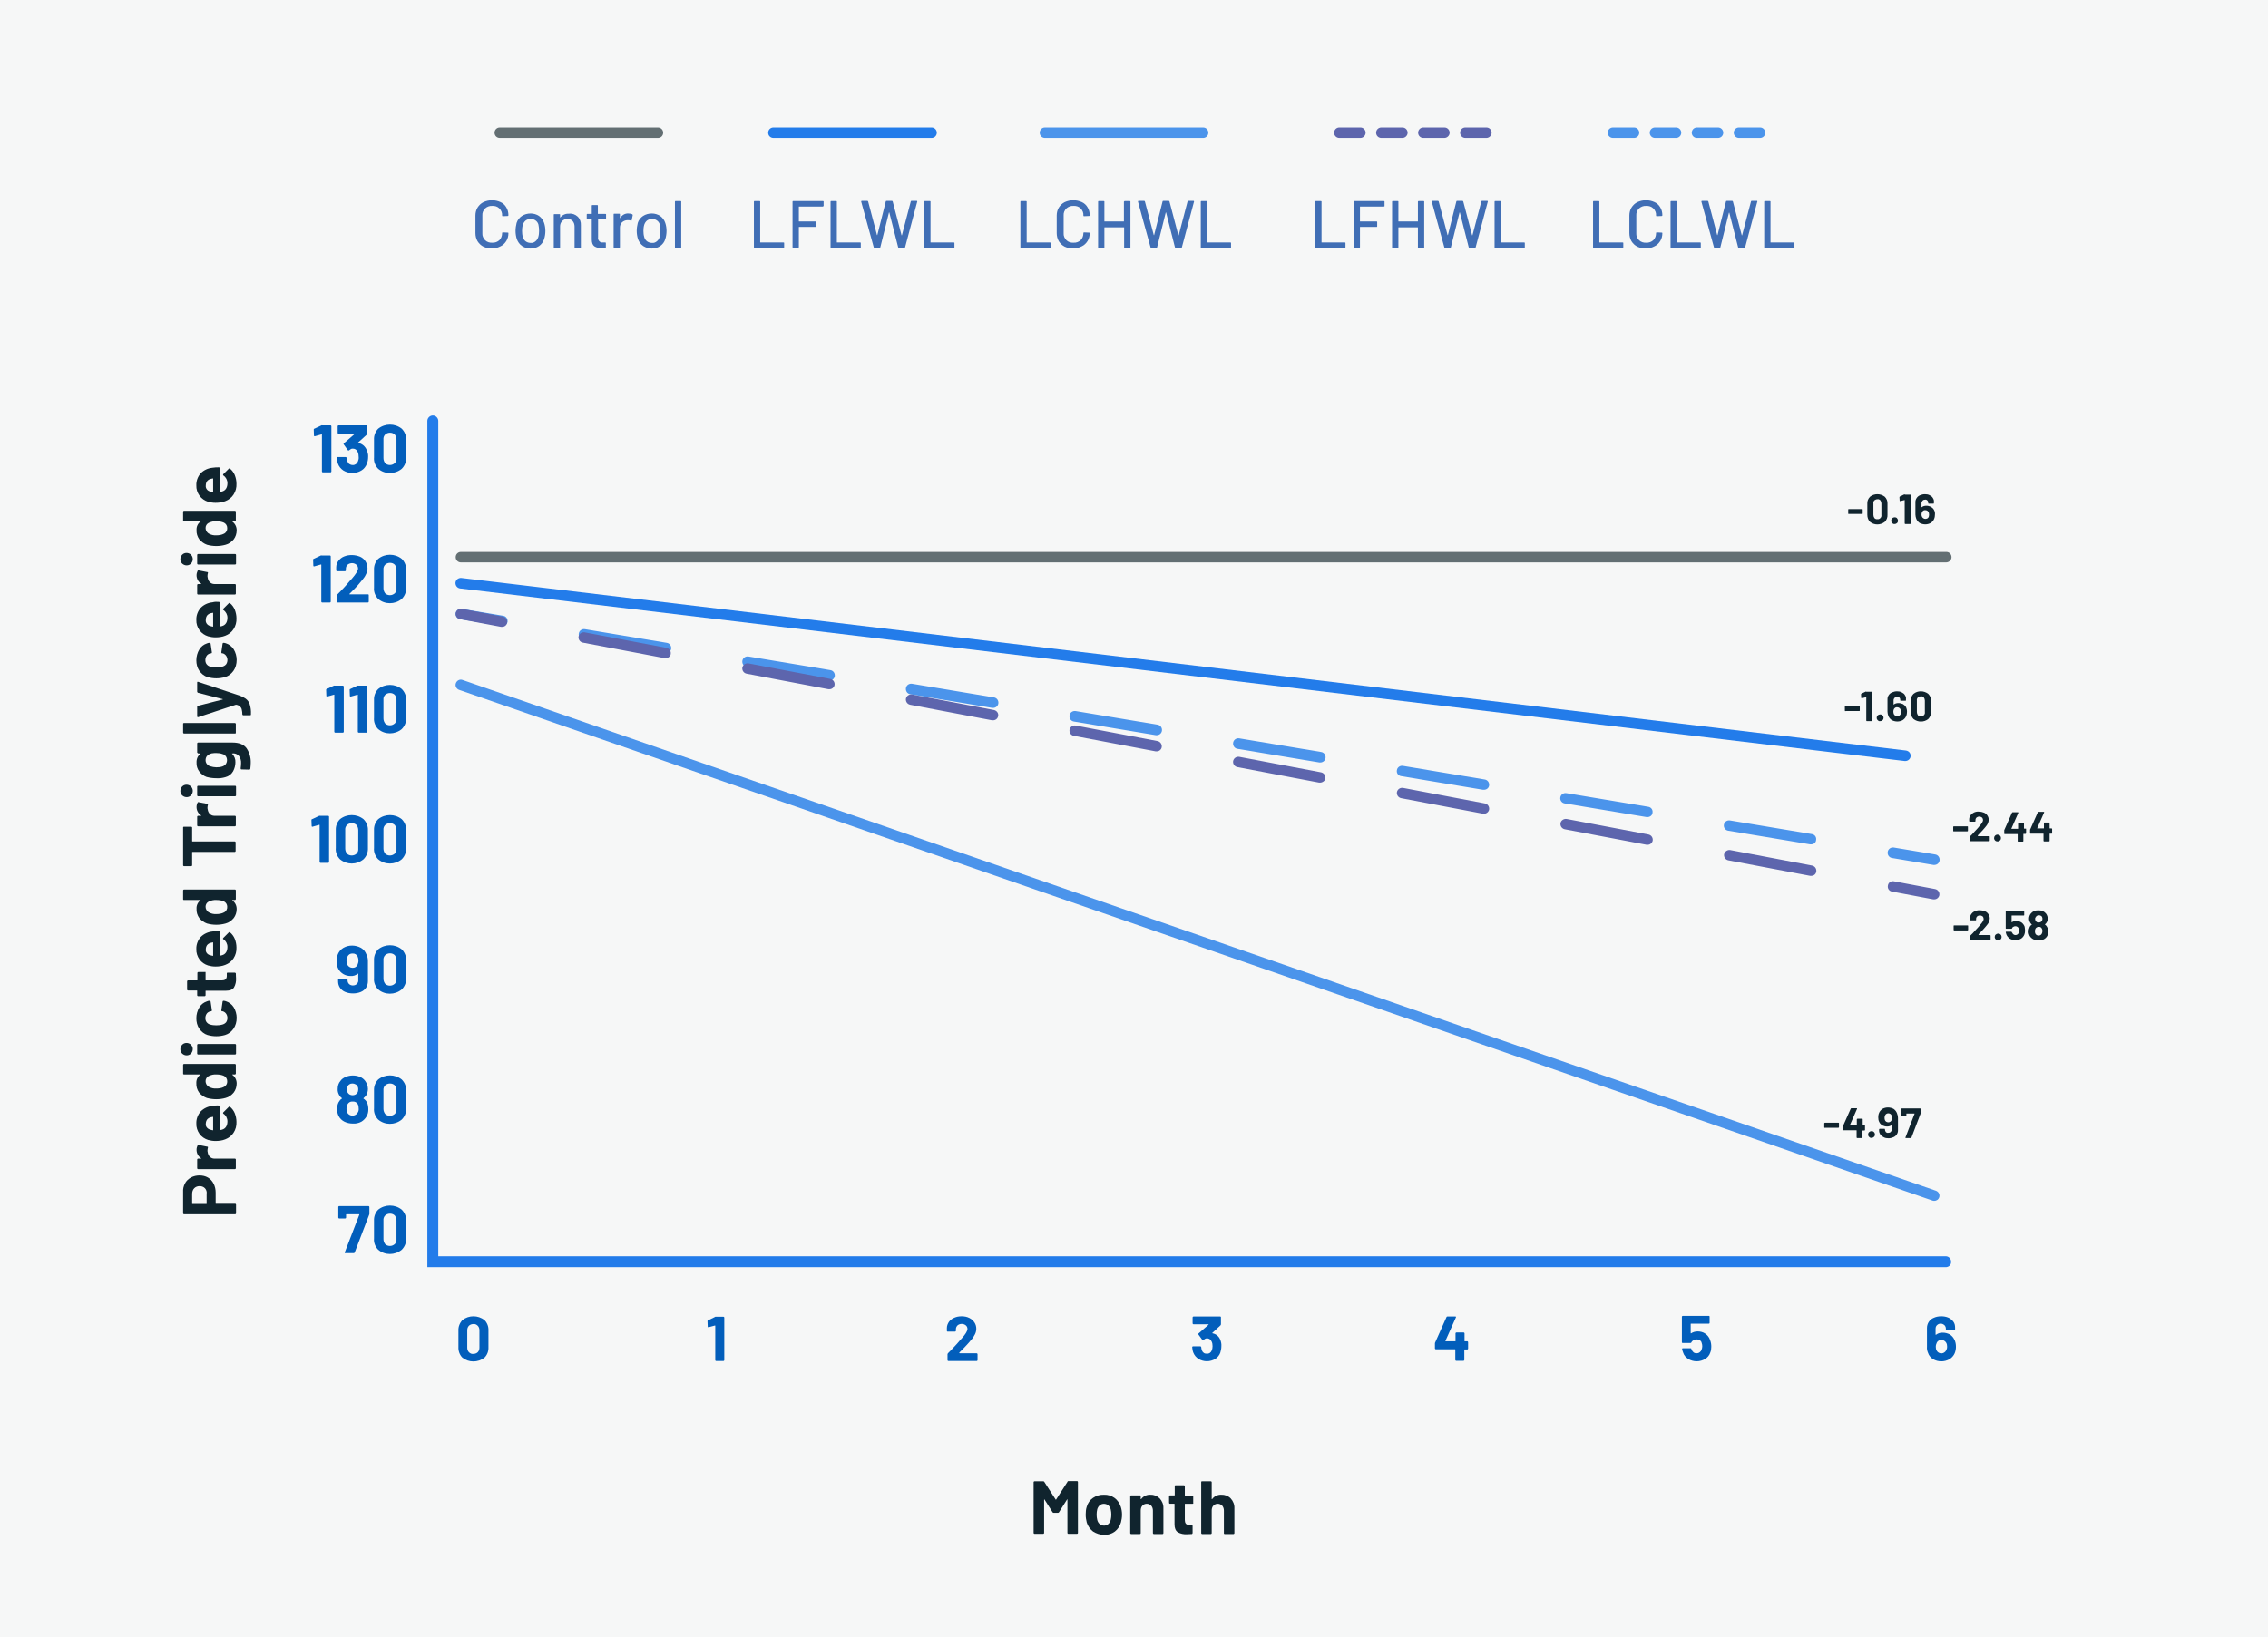 <?xml version="1.0" encoding="utf-8"?>
<!-- Generator: Adobe Illustrator 26.2.1, SVG Export Plug-In . SVG Version: 6.00 Build 0)  -->
<svg version="1.1" id="Layer_1" xmlns="http://www.w3.org/2000/svg" xmlns:xlink="http://www.w3.org/1999/xlink" x="0px" y="0px"
	 viewBox="0 0 1080 779.9" style="enable-background:new 0 0 1080 779.9;" xml:space="preserve">
<style type="text/css">
	.st0{fill:#F6F7F7;}
	.st1{fill:#10242E;}
	.st2{fill:#237CEA;}
	.st3{fill:#636F73;}
	.st4{fill:#4B94EB;}
	.st5{fill:#5D65AD;}
	.st6{fill:#025EBB;}
	.st7{fill:#406EB5;}
</style>
<rect id="Rectangle_5" class="st0" width="1080" height="779.9"/>
<g id="Weak">
	<g>
		<path class="st1" d="M508.7,705.5h4.2c0.2,0,0.4,0.2,0.4,0.4c0,0,0,0,0,0v24.3c0,0.2-0.2,0.4-0.4,0.4c0,0,0,0,0,0h-4.2
			c-0.2,0-0.4-0.2-0.4-0.4c0,0,0,0,0,0v-15.9c0-0.1,0-0.1-0.1-0.1s-0.1,0-0.1,0.1l-3.8,6c-0.1,0.2-0.3,0.3-0.5,0.3h-2.1
			c-0.2,0-0.4-0.1-0.5-0.3l-3.8-6c0-0.1-0.1-0.1-0.1-0.1s-0.1,0.1-0.1,0.2v15.8c0,0.2-0.2,0.4-0.4,0.4c0,0,0,0,0,0h-4.2
			c-0.2,0-0.4-0.2-0.4-0.4c0,0,0,0,0,0V706c0-0.2,0.2-0.4,0.4-0.4c0,0,0,0,0,0h4.2c0.2,0,0.4,0.1,0.5,0.3l5.4,8.4
			c0.1,0.1,0.1,0.1,0.2,0l5.4-8.4C508.3,705.7,508.5,705.5,508.7,705.5z"/>
		<path class="st1" d="M520.5,729.5c-1.4-1.1-2.5-2.6-3-4.3c-0.3-1.2-0.5-2.4-0.5-3.7c0-1.3,0.1-2.6,0.5-3.8c0.5-1.7,1.5-3.2,3-4.2
			c1.5-1,3.3-1.6,5.2-1.5c1.8-0.1,3.6,0.5,5,1.5c1.4,1,2.4,2.5,3,4.2c0.4,1.2,0.6,2.5,0.6,3.8c0,1.2-0.2,2.5-0.5,3.6
			c-0.5,1.8-1.5,3.3-2.9,4.4c-1.5,1.1-3.3,1.7-5.2,1.6C523.9,731.1,522.1,730.5,520.5,729.5z M527.7,726c0.6-0.5,1-1.2,1.2-2
			c0.2-0.8,0.3-1.7,0.3-2.5c0-0.9-0.1-1.7-0.3-2.6c-0.2-0.7-0.6-1.4-1.2-1.9c-1.2-0.9-2.9-0.9-4,0c-0.6,0.5-1,1.2-1.2,1.9
			c-0.2,0.8-0.3,1.7-0.3,2.6c0,0.8,0.1,1.7,0.3,2.5c0.2,0.8,0.6,1.5,1.2,2c0.6,0.5,1.3,0.7,2.1,0.7
			C526.5,726.7,527.2,726.4,527.7,726L527.7,726z"/>
		<path class="st1" d="M552.2,713.7c1.2,1.3,1.9,3,1.8,4.8v11.8c0,0.2-0.2,0.4-0.4,0.4c0,0,0,0,0,0h-4.2c-0.2,0-0.4-0.2-0.4-0.4
			c0,0,0,0,0,0v-10.8c0-0.9-0.3-1.7-0.8-2.3c-1.2-1.2-3.1-1.2-4.2,0c0,0,0,0,0,0c-0.6,0.6-0.8,1.5-0.8,2.3v10.8
			c0,0.2-0.2,0.4-0.4,0.4h-4.2c-0.2,0-0.4-0.2-0.4-0.4c0,0,0,0,0,0v-17.6c0-0.2,0.2-0.4,0.4-0.4c0,0,0,0,0,0h4.2
			c0.1,0,0.2,0,0.3,0.1c0.1,0.1,0.1,0.2,0.1,0.3v1.3c0,0.1,0,0.1,0.1,0.1c0,0,0.1,0,0.1,0c0,0,0,0,0,0c1-1.4,2.7-2.2,4.4-2.1
			C549.3,711.9,550.9,712.5,552.2,713.7z"/>
		<path class="st1" d="M568.2,716.2c-0.1,0.1-0.2,0.1-0.3,0.1h-3.5c-0.1,0-0.2,0-0.2,0.1c0,0,0,0,0,0v7.6c0,0.6,0.1,1.3,0.5,1.8
			c0.4,0.4,1,0.6,1.6,0.6h1.2c0.2,0,0.4,0.2,0.4,0.4c0,0,0,0,0,0v3.4c0,0.2-0.2,0.5-0.4,0.5c0,0,0,0,0,0c-1,0-1.7,0.1-2.2,0.1
			c-1.6,0.1-3.1-0.2-4.5-1c-1-0.7-1.5-1.9-1.5-3.7v-9.6c0-0.1,0-0.2-0.1-0.2c0,0,0,0,0,0h-2.1c-0.2,0-0.4-0.2-0.4-0.4c0,0,0,0,0,0
			v-3.2c0-0.2,0.2-0.4,0.4-0.4c0,0,0,0,0,0h2.1c0.1,0,0.2,0,0.2-0.1c0,0,0,0,0,0v-4.3c0-0.1,0-0.2,0.1-0.3c0.1-0.1,0.2-0.1,0.3-0.1
			h4c0.2,0,0.4,0.2,0.4,0.4c0,0,0,0,0,0v4.3c0,0.1,0,0.2,0.1,0.2c0,0,0,0,0,0h3.5c0.2,0,0.4,0.2,0.4,0.4c0,0,0,0,0,0v3.2
			C568.3,716,568.3,716.1,568.2,716.2z"/>
		<path class="st1" d="M586,713.7c1.2,1.3,1.9,3,1.8,4.8v11.8c0,0.2-0.2,0.4-0.4,0.4h-4.2c-0.1,0-0.2,0-0.3-0.1
			c-0.1-0.1-0.1-0.2-0.1-0.3v-10.8c0-0.9-0.3-1.7-0.8-2.3c-1.2-1.2-3.1-1.2-4.2,0c0,0,0,0,0,0c-0.6,0.6-0.8,1.5-0.8,2.3v10.8
			c0,0.2-0.2,0.4-0.4,0.4c0,0,0,0,0,0h-4.2c-0.2,0-0.4-0.2-0.4-0.4c0,0,0,0,0,0V706c0-0.1,0-0.2,0.1-0.3c0.1-0.1,0.2-0.1,0.3-0.1
			h4.2c0.2,0,0.4,0.2,0.4,0.4c0,0,0,0,0,0v8c0,0.1,0,0.1,0.1,0.1c0,0,0.1,0,0.1,0c0,0,0,0,0,0c1-1.4,2.7-2.2,4.4-2.1
			C583.1,711.9,584.8,712.5,586,713.7z"/>
	</g>
</g>
<g id="Weak-2">
	<g>
		<path class="st1" d="M880.2,244.8c0,0-0.1-0.1-0.1-0.2v-1.9c0-0.1,0.1-0.2,0.2-0.2c0,0,0,0,0,0h6.5c0.1,0,0.2,0.1,0.2,0.2
			c0,0,0,0,0,0v1.9c0,0.1-0.1,0.2-0.2,0.2c0,0,0,0,0,0h-6.5C880.3,244.9,880.3,244.8,880.2,244.8z"/>
		<path class="st1" d="M890.5,248.6c-0.9-0.9-1.3-2.1-1.3-3.4v-5.3c-0.1-1.2,0.4-2.4,1.3-3.3c2-1.6,4.9-1.6,7,0
			c0.9,0.9,1.4,2.1,1.3,3.3v5.3c0.1,1.2-0.4,2.5-1.3,3.4C895.4,250.2,892.5,250.2,890.5,248.6z M895.4,246.8
			c0.4-0.4,0.6-0.9,0.5-1.5v-5.5c0-0.5-0.2-1.1-0.5-1.5c-0.4-0.4-0.9-0.6-1.4-0.5c-0.5,0-1,0.2-1.4,0.5c-0.4,0.4-0.6,0.9-0.5,1.5
			v5.5c0,0.5,0.2,1.1,0.5,1.5c0.4,0.4,0.9,0.6,1.4,0.5C894.5,247.4,895,247.2,895.4,246.8L895.4,246.8z"/>
		<path class="st1" d="M901.1,249.2c-0.7-0.6-0.7-1.7-0.1-2.3s1.7-0.7,2.3-0.1s0.7,1.7,0.1,2.3c-0.3,0.3-0.7,0.5-1.2,0.5
			C901.8,249.7,901.4,249.5,901.1,249.2z"/>
		<path class="st1" d="M907.3,235.6h2.4c0.1,0,0.2,0.1,0.2,0.2c0,0,0,0,0,0v13.5c0,0.1,0,0.1-0.1,0.2c0,0-0.1,0.1-0.2,0.1h-2.3
			c-0.1,0-0.1,0-0.2-0.1c0,0-0.1-0.1-0.1-0.2v-11c0,0,0-0.1,0-0.1c0,0-0.1,0-0.1,0l-2,0.5l-0.1,0c-0.1,0-0.2-0.1-0.2-0.2l-0.1-1.7
			c0-0.1,0.1-0.2,0.2-0.3l2.1-1C907.1,235.6,907.2,235.6,907.3,235.6z"/>
		<path class="st1" d="M921.4,245.1c0,0.7-0.1,1.4-0.4,2.1c-0.3,0.8-0.9,1.4-1.6,1.9c-1.6,0.9-3.6,0.9-5.3,0c-0.7-0.5-1.3-1.2-1.6-2
			c-0.2-0.6-0.4-1.3-0.4-2v-6c0-0.7,0.2-1.3,0.6-1.9c0.4-0.6,0.9-1,1.6-1.3c0.7-0.3,1.5-0.5,2.3-0.5c0.8,0,1.6,0.1,2.3,0.5
			c0.6,0.3,1.2,0.7,1.5,1.3c0.4,0.6,0.6,1.2,0.5,1.9v0.6c0,0.1-0.1,0.2-0.2,0.2c0,0,0,0,0,0h-2.3c-0.1,0-0.2-0.1-0.2-0.2
			c0,0,0,0,0,0v-0.2c0-0.4-0.1-0.8-0.4-1.1c-0.3-0.3-0.7-0.5-1.1-0.4c-0.4,0-0.9,0.1-1.2,0.5c-0.3,0.3-0.5,0.7-0.5,1.1v1.9
			c0,0,0,0.1,0,0.1c0,0,0.1,0,0.1,0c0.6-0.5,1.4-0.7,2.2-0.7c0.8,0,1.5,0.2,2.2,0.5c0.6,0.4,1.2,0.9,1.5,1.6
			C921.3,243.5,921.5,244.3,921.4,245.1z M918.6,245.1c0-0.5-0.1-0.9-0.3-1.3c-0.3-0.5-0.9-0.8-1.5-0.8c-0.6-0.1-1.2,0.3-1.5,0.8
			c-0.2,0.4-0.3,0.9-0.3,1.3c0,0.4,0.1,0.8,0.3,1.2c0.5,0.8,1.5,1.1,2.4,0.7c0.3-0.2,0.5-0.4,0.7-0.7
			C918.5,246,918.6,245.6,918.6,245.1z"/>
	</g>
</g>
<g id="Weak-3">
	<g>
		<path class="st1" d="M878.6,338.7c0,0-0.1-0.1-0.1-0.2v-1.9c0-0.1,0-0.1,0.1-0.2c0,0,0.1-0.1,0.2-0.1h6.5c0.1,0,0.1,0,0.2,0.1
			c0,0,0.1,0.1,0.1,0.2v1.9c0,0.1-0.1,0.2-0.2,0.2c0,0,0,0,0,0h-6.5C878.7,338.8,878.7,338.8,878.6,338.7z"/>
		<path class="st1" d="M888.8,329.5h2.4c0.1,0,0.1,0,0.2,0.1c0,0,0.1,0.1,0.1,0.2v13.5c0,0.1-0.1,0.2-0.2,0.2c0,0,0,0,0,0h-2.3
			c-0.1,0-0.1,0-0.2-0.1c0,0-0.1-0.1-0.1-0.2v-11c0,0,0-0.1,0-0.1c0,0-0.1,0-0.1,0l-2,0.5l-0.1,0c-0.1,0-0.2-0.1-0.2-0.2l-0.1-1.7
			c0-0.1,0.1-0.2,0.2-0.3l2.1-1C888.6,329.5,888.7,329.5,888.8,329.5z"/>
		<path class="st1" d="M894.2,343.1c-0.7-0.6-0.7-1.7-0.1-2.3s1.7-0.7,2.3-0.1c0.7,0.6,0.7,1.7,0.1,2.3c-0.3,0.3-0.7,0.5-1.2,0.5
			C894.9,343.6,894.5,343.4,894.2,343.1z"/>
		<path class="st1" d="M908.1,339c0,0.7-0.1,1.4-0.4,2.1c-0.3,0.8-0.9,1.4-1.6,1.9c-1.6,0.9-3.6,0.9-5.3,0c-0.7-0.5-1.3-1.2-1.6-2
			c-0.2-0.6-0.4-1.3-0.4-2v-6c0-0.7,0.2-1.3,0.6-1.9c0.4-0.6,0.9-1,1.6-1.3c0.7-0.3,1.5-0.5,2.3-0.5c0.8,0,1.6,0.1,2.3,0.5
			c0.6,0.3,1.2,0.7,1.5,1.3c0.4,0.6,0.6,1.2,0.5,1.9v0.6c0,0.1-0.1,0.2-0.2,0.2c0,0,0,0,0,0h-2.3c-0.1,0-0.2-0.1-0.2-0.2
			c0,0,0,0,0,0v-0.2c0-0.4-0.1-0.8-0.4-1.1c-0.3-0.3-0.7-0.5-1.1-0.4c-0.4,0-0.9,0.1-1.2,0.5c-0.3,0.3-0.5,0.7-0.5,1.2v1.9
			c0,0,0,0.1,0,0.1c0,0,0.1,0,0.1,0c0.6-0.5,1.4-0.7,2.2-0.7c0.8,0,1.5,0.2,2.2,0.5c0.6,0.4,1.2,0.9,1.5,1.6
			C907.9,337.4,908.1,338.2,908.1,339z M905.2,339c0-0.5-0.1-0.9-0.3-1.3c-0.3-0.5-0.9-0.8-1.5-0.8c-0.6-0.1-1.2,0.3-1.5,0.8
			c-0.4,0.8-0.4,1.7,0,2.6c0.5,0.8,1.5,1.1,2.4,0.7c0.3-0.2,0.5-0.4,0.7-0.7C905.1,339.9,905.3,339.5,905.2,339z"/>
		<path class="st1" d="M911.2,342.5c-0.9-0.9-1.3-2.1-1.3-3.4v-5.3c-0.1-1.2,0.4-2.4,1.3-3.3c2-1.6,4.9-1.6,7,0
			c0.9,0.9,1.4,2.1,1.3,3.3v5.3c0.1,1.2-0.4,2.5-1.3,3.4C916.2,344.1,913.3,344.1,911.2,342.5z M916.1,340.7
			c0.4-0.4,0.6-0.9,0.5-1.5v-5.5c0-0.5-0.2-1.1-0.5-1.5c-0.4-0.4-0.9-0.6-1.4-0.5c-0.5,0-1,0.2-1.4,0.5c-0.4,0.4-0.6,0.9-0.5,1.5
			v5.5c0,0.5,0.2,1.1,0.5,1.5c0.4,0.4,0.9,0.6,1.4,0.5C915.2,341.3,915.7,341.1,916.1,340.7z"/>
	</g>
</g>
<g id="Weak-4">
	<g>
		<path class="st1" d="M930.2,396c0,0-0.1-0.1-0.1-0.2v-1.9c0-0.1,0-0.1,0.1-0.2c0,0,0.1-0.1,0.2-0.1h6.5c0.1,0,0.2,0.1,0.2,0.2v1.9
			c0,0.1,0,0.1-0.1,0.2c0,0-0.1,0.1-0.2,0.1h-6.5C930.3,396,930.2,396,930.2,396z"/>
		<path class="st1" d="M941.8,398.3C941.8,398.3,941.8,398.3,941.8,398.3l5.5,0c0.1,0,0.2,0.1,0.2,0.2v1.9c0,0.1,0,0.1-0.1,0.2
			c0,0-0.1,0.1-0.2,0.1h-9c-0.1,0-0.2-0.1-0.2-0.2v-1.8c0-0.1,0-0.2,0.1-0.3c0.7-0.6,1.3-1.3,2-2.1s1.1-1.2,1.3-1.4
			c0.4-0.4,0.8-0.9,1.1-1.3c1.2-1.3,1.8-2.3,1.8-3c0-0.4-0.2-0.9-0.5-1.2c-0.8-0.6-1.8-0.6-2.6,0c-0.3,0.3-0.5,0.7-0.5,1.2v0.5
			c0,0.1,0,0.1-0.1,0.2c0,0-0.1,0.1-0.2,0.1h-2.4c-0.1,0-0.1,0-0.2-0.1c0,0-0.1-0.1-0.1-0.2v-0.9c0-0.7,0.3-1.4,0.7-1.9
			c0.4-0.6,1-1,1.6-1.3c0.7-0.3,1.5-0.5,2.3-0.4c0.9,0,1.7,0.2,2.5,0.5c0.7,0.3,1.2,0.8,1.6,1.4c0.4,0.6,0.6,1.3,0.6,2
			c0,0.6-0.2,1.2-0.4,1.7c-0.3,0.7-0.8,1.3-1.3,1.9c-0.4,0.5-0.9,1-1.3,1.5c-0.5,0.5-1.2,1.2-2.1,2.2L941.8,398.3
			C941.8,398.2,941.8,398.2,941.8,398.3z"/>
		<path class="st1" d="M950.1,400.4c-0.7-0.6-0.7-1.7-0.1-2.3c0.6-0.7,1.7-0.7,2.3-0.1c0.7,0.6,0.7,1.7,0.1,2.3
			c-0.3,0.3-0.7,0.5-1.2,0.5C950.8,400.8,950.4,400.7,950.1,400.4z"/>
		<path class="st1" d="M964.7,394.7c0,0,0.1,0.1,0.1,0.2v2c0,0.1,0,0.1-0.1,0.2c0,0-0.1,0.1-0.2,0.1h-0.9c0,0-0.1,0-0.1,0.1
			c0,0,0,0,0,0v3.3c0,0.1,0,0.1-0.1,0.2c0,0-0.1,0.1-0.2,0.1H961c-0.1,0-0.2-0.1-0.2-0.2v-3.3c0,0,0-0.1-0.1-0.1c0,0,0,0,0,0h-6.1
			c-0.1,0-0.2-0.1-0.2-0.2c0,0,0,0,0,0v-1.6c0-0.1,0-0.2,0.1-0.3l3.6-8.1c0-0.1,0.2-0.2,0.3-0.2h2.5c0.1,0,0.1,0,0.2,0.1
			c0,0,0,0.1,0,0.2l-3.3,7.5c0,0,0,0.1,0,0.1c0,0,0,0,0.1,0h3c0,0,0.1,0,0.1-0.1c0,0,0,0,0,0v-2.5c0-0.1,0-0.1,0.1-0.2
			c0,0,0.1-0.1,0.2-0.1h2.3c0.1,0,0.2,0.1,0.2,0.2c0,0,0,0,0,0v2.5c0,0,0,0.1,0.1,0.1c0,0,0,0,0,0h0.9
			C964.6,394.6,964.7,394.7,964.7,394.7z"/>
		<path class="st1" d="M977.1,394.7c0,0,0.1,0.1,0.1,0.2v2c0,0.1-0.1,0.2-0.2,0.2c0,0,0,0,0,0h-0.9c0,0-0.1,0-0.1,0.1c0,0,0,0,0,0
			v3.3c0,0.1,0,0.1-0.1,0.2c0,0-0.1,0.1-0.2,0.1h-2.3c-0.1,0-0.1,0-0.2-0.1c0,0-0.1-0.1-0.1-0.2v-3.3c0,0,0-0.1-0.1-0.1c0,0,0,0,0,0
			h-6.1c-0.1,0-0.2-0.1-0.2-0.2c0,0,0,0,0,0v-1.6c0-0.1,0-0.2,0.1-0.3l3.6-8.1c0-0.1,0.2-0.2,0.3-0.2h2.5c0.1,0,0.1,0,0.2,0.1
			c0,0,0,0.1,0,0.2l-3.3,7.5c0,0,0,0.1,0,0.1c0,0,0,0,0.1,0h3c0,0,0.1,0,0.1-0.1c0,0,0,0,0,0v-2.5c0-0.1,0.1-0.2,0.2-0.2
			c0,0,0,0,0,0h2.3c0.1,0,0.2,0.1,0.2,0.2c0,0,0,0,0,0v2.5c0,0,0,0.1,0.1,0.1c0,0,0,0,0,0h0.9C977,394.6,977.1,394.7,977.1,394.7z"
			/>
	</g>
</g>
<g id="Weak-5">
	<g>
		<path class="st1" d="M930.4,443.1c0,0-0.1-0.1-0.1-0.2v-1.9c0-0.1,0.1-0.2,0.2-0.2c0,0,0,0,0,0h6.5c0.1,0,0.2,0.1,0.2,0.2
			c0,0,0,0,0,0v1.9c0,0.1,0,0.1-0.1,0.2c0,0-0.1,0.1-0.2,0.1h-6.5C930.6,443.1,930.5,443.1,930.4,443.1z"/>
		<path class="st1" d="M942.1,445.4C942.1,445.4,942.1,445.4,942.1,445.4l5.5,0c0.1,0,0.1,0,0.2,0.1c0,0,0.1,0.1,0.1,0.2v1.9
			c0,0.1,0,0.1-0.1,0.2c0,0-0.1,0.1-0.2,0.1h-9c-0.1,0-0.1,0-0.2-0.1c0,0-0.1-0.1-0.1-0.2v-1.8c0-0.1,0-0.2,0.1-0.3
			c0.7-0.6,1.3-1.3,2-2.1c0.7-0.8,1.1-1.2,1.3-1.4c0.4-0.4,0.8-0.9,1.1-1.3c1.2-1.3,1.8-2.3,1.8-3c0-0.4-0.2-0.9-0.5-1.2
			c-0.8-0.6-1.8-0.6-2.6,0c-0.3,0.3-0.5,0.7-0.5,1.2v0.5c0,0.1-0.1,0.2-0.2,0.2c0,0,0,0,0,0h-2.4c-0.1,0-0.1,0-0.2-0.1
			c0,0-0.1-0.1-0.1-0.2v-0.9c0-0.7,0.3-1.4,0.7-1.9c0.4-0.6,1-1,1.7-1.3c0.7-0.3,1.5-0.5,2.3-0.4c0.9,0,1.7,0.2,2.5,0.5
			c0.7,0.3,1.2,0.8,1.6,1.4c0.4,0.6,0.6,1.3,0.6,2c0,0.6-0.2,1.2-0.4,1.7c-0.3,0.7-0.8,1.3-1.3,1.9c-0.4,0.5-0.9,1-1.3,1.5
			s-1.2,1.2-2.1,2.2L942.1,445.4C942.1,445.3,942,445.3,942.1,445.4z"/>
		<path class="st1" d="M950.4,447.5c-0.7-0.6-0.7-1.7-0.1-2.3s1.7-0.7,2.3-0.1c0.7,0.6,0.7,1.7,0.1,2.3c-0.3,0.3-0.7,0.5-1.2,0.5
			C951.1,447.9,950.7,447.8,950.4,447.5z"/>
		<path class="st1" d="M964.3,443.3c0,0.6-0.1,1.3-0.3,1.8c-0.3,0.8-0.9,1.6-1.6,2c-1.7,1-3.7,1-5.4,0c-0.7-0.5-1.3-1.2-1.6-2
			c-0.1-0.4-0.2-0.7-0.3-1.1v0c0-0.1,0.1-0.2,0.2-0.2h2.4c0.1,0,0.2,0.1,0.3,0.2c0,0.1,0,0.1,0.1,0.2c0,0,0,0.1,0.1,0.1
			c0.1,0.3,0.3,0.6,0.6,0.8c0.3,0.2,0.6,0.3,0.9,0.3c0.4,0,0.7-0.1,1-0.3c0.3-0.2,0.5-0.5,0.6-0.8c0.1-0.3,0.2-0.7,0.2-1
			c0-0.4-0.1-0.7-0.2-1c-0.1-0.3-0.3-0.6-0.6-0.8c-0.3-0.2-0.6-0.3-1-0.3c-0.4,0-0.7,0.1-1,0.3c-0.3,0.1-0.5,0.4-0.6,0.7
			c0,0.1-0.1,0.2-0.3,0.2h-2.5c-0.1,0-0.2-0.1-0.2-0.2c0,0,0,0,0,0v-8.1c0-0.1,0-0.1,0.1-0.2c0,0,0.1-0.1,0.2-0.1h8.3
			c0.1,0,0.2,0.1,0.2,0.2v1.9c0,0.1-0.1,0.2-0.2,0.2c0,0,0,0,0,0H958c0,0-0.1,0-0.1,0.1c0,0,0,0,0,0l0,3c0,0.1,0,0.1,0.1,0.1
			c0.6-0.4,1.3-0.6,2.1-0.6c0.9,0,1.7,0.2,2.5,0.7c0.7,0.5,1.2,1.2,1.5,2C964.2,442.1,964.3,442.7,964.3,443.3z"/>
		<path class="st1" d="M975.4,443.7c0,0.7-0.2,1.4-0.5,2.1c-0.4,0.7-0.9,1.2-1.6,1.6c-0.8,0.4-1.7,0.6-2.6,0.6
			c-0.9,0-1.7-0.2-2.5-0.6c-0.7-0.4-1.3-0.9-1.7-1.6c-0.3-0.6-0.5-1.3-0.5-2.1c0-0.7,0.2-1.4,0.5-2.1c0.2-0.5,0.6-0.9,1-1.1
			c0.1,0,0.1-0.1,0-0.1c-0.3-0.3-0.6-0.6-0.8-1c-0.3-0.5-0.5-1.2-0.5-1.8c0-0.9,0.3-1.7,0.8-2.4c0.4-0.5,0.9-0.9,1.5-1.2
			c0.7-0.3,1.4-0.4,2.1-0.4c0.7,0,1.5,0.1,2.2,0.4c0.6,0.3,1.1,0.7,1.5,1.2c0.5,0.7,0.8,1.5,0.8,2.4c0,1.1-0.5,2.1-1.3,2.7
			c-0.1,0.1-0.1,0.1,0,0.1c0.4,0.3,0.8,0.7,1,1.2C975.3,442.3,975.4,443,975.4,443.7z M972.6,443.5c0-0.4-0.1-0.9-0.3-1.2
			c-0.3-0.6-0.9-0.9-1.5-0.8c-0.6,0-1.2,0.3-1.5,0.8c-0.2,0.4-0.3,0.8-0.3,1.3c0,0.5,0.1,0.9,0.3,1.3c0.6,0.8,1.7,1,2.5,0.4
			c0.1-0.1,0.3-0.2,0.4-0.4C972.4,444.5,972.6,444,972.6,443.5L972.6,443.5z M969.1,437.7c0,0.4,0.1,0.7,0.3,1
			c0.3,0.5,0.9,0.8,1.4,0.7c0.6,0,1.1-0.2,1.5-0.7c0.2-0.3,0.3-0.7,0.3-1.1c0-0.3-0.1-0.6-0.2-0.8c-0.1-0.3-0.3-0.5-0.6-0.6
			c-0.3-0.2-0.6-0.2-0.9-0.2c-0.3,0-0.6,0.1-0.9,0.2c-0.3,0.2-0.5,0.4-0.6,0.7C969.1,437.1,969.1,437.4,969.1,437.7L969.1,437.7z"/>
	</g>
</g>
<g id="Weak-6">
	<g>
		<path class="st1" d="M868.8,537.2c0,0-0.1-0.1-0.1-0.2v-1.9c0-0.1,0-0.1,0.1-0.2c0,0,0.1-0.1,0.2-0.1h6.5c0.1,0,0.2,0.1,0.2,0.2
			v1.9c0,0.1,0,0.1-0.1,0.2c0,0-0.1,0.1-0.2,0.1H869C869,537.3,868.9,537.3,868.8,537.2z"/>
		<path class="st1" d="M888,536c0,0,0.1,0.1,0.1,0.2v2c0,0.1,0,0.1-0.1,0.2c0,0-0.1,0.1-0.2,0.1H887c0,0-0.1,0-0.1,0.1c0,0,0,0,0,0
			v3.3c0,0.1-0.1,0.2-0.2,0.2c0,0,0,0,0,0h-2.3c-0.1,0-0.1,0-0.2-0.1c0,0-0.1-0.1-0.1-0.2v-3.3c0,0,0-0.1-0.1-0.1c0,0,0,0,0,0h-6.1
			c-0.1,0-0.1,0-0.2-0.1c0,0-0.1-0.1-0.1-0.2v-1.6c0-0.1,0-0.2,0.1-0.3l3.6-8.1c0-0.1,0.2-0.2,0.3-0.2h2.5c0.1,0,0.1,0,0.2,0.1
			c0,0.1,0,0.1,0,0.2l-3.3,7.5c0,0,0,0.1,0,0.1c0,0,0,0,0.1,0h3c0,0,0.1,0,0.1-0.1c0,0,0,0,0,0v-2.5c0-0.1,0-0.1,0.1-0.2
			c0,0,0.1-0.1,0.2-0.1h2.3c0.1,0,0.2,0.1,0.2,0.2c0,0,0,0,0,0v2.5c0,0,0,0.1,0.1,0.1c0,0,0,0,0,0h0.9
			C887.9,535.9,887.9,535.9,888,536z"/>
		<path class="st1" d="M890.1,541.6c-0.7-0.6-0.7-1.7-0.1-2.3s1.7-0.7,2.3-0.1c0.7,0.6,0.7,1.7,0.1,2.3c-0.3,0.3-0.7,0.5-1.2,0.5
			C890.8,542.1,890.4,541.9,890.1,541.6z"/>
		<path class="st1" d="M903.8,532.5v6c0,0.7-0.2,1.3-0.6,1.9c-0.4,0.6-0.9,1-1.6,1.3c-0.7,0.3-1.5,0.5-2.3,0.5
			c-0.8,0-1.6-0.1-2.3-0.5c-0.6-0.3-1.2-0.7-1.6-1.3c-0.4-0.6-0.6-1.2-0.6-1.9V538c0-0.1,0-0.1,0.1-0.2c0,0,0.1-0.1,0.2-0.1h2.3
			c0.1,0,0.2,0.1,0.2,0.2c0,0,0,0,0,0v0.2c0,0.4,0.2,0.8,0.4,1.1c0.3,0.3,0.7,0.5,1.2,0.4c0.4,0,0.9-0.1,1.2-0.5
			c0.3-0.3,0.5-0.7,0.5-1.2v-1.9c0,0,0-0.1,0-0.1c0,0-0.1,0-0.1,0c-0.6,0.5-1.4,0.7-2.2,0.7c-0.8,0-1.5-0.2-2.2-0.5
			c-0.6-0.4-1.2-0.9-1.5-1.6c-0.4-0.7-0.5-1.5-0.5-2.3c0-0.7,0.1-1.4,0.4-2.1c0.3-0.8,0.9-1.4,1.6-1.9c1.6-0.9,3.6-0.9,5.3,0
			c0.7,0.5,1.3,1.2,1.6,2C903.7,531.2,903.8,531.8,903.8,532.5z M900.7,533.7c0.2-0.4,0.3-0.9,0.3-1.3c0-0.4-0.1-0.8-0.3-1.2
			c-0.3-0.6-0.9-0.9-1.5-0.9c-0.6,0-1.2,0.3-1.5,0.9c-0.2,0.4-0.3,0.8-0.3,1.3c0,0.5,0.1,0.9,0.3,1.3c0.3,0.5,0.9,0.8,1.5,0.8
			C899.8,534.6,900.4,534.3,900.7,533.7L900.7,533.7z"/>
		<path class="st1" d="M907.4,541.7l4.3-11.2c0-0.1,0-0.1-0.1-0.1h-3.7c0,0-0.1,0-0.1,0.1c0,0,0,0,0,0v0.9c0,0.1,0,0.1-0.1,0.2
			c0,0-0.1,0.1-0.2,0.1h-1.8c-0.1,0-0.1,0-0.2-0.1c0,0-0.1-0.1-0.1-0.2l0-3.2c0-0.1,0.1-0.2,0.2-0.2h8.7c0.1,0,0.1,0,0.2,0.1
			c0,0,0.1,0.1,0.1,0.2v2c0,0.1,0,0.2-0.1,0.3l-4.3,11.3c0,0.1-0.2,0.2-0.3,0.2h-2.5C907.4,542,907.3,541.9,907.4,541.7z"/>
	</g>
</g>
<g id="Weak-7">
	<g>
		<path class="st1" d="M88.1,563.7c0.6-1.2,1.6-2.1,2.8-2.8c1.3-0.7,2.7-1,4.1-1c1.4,0,2.8,0.3,4,1c1.2,0.7,2.1,1.7,2.7,2.9
			c0.7,1.3,1,2.8,1,4.3v5.1c0,0.1,0,0.2,0.1,0.2c0,0,0,0,0,0h9.2c0.2,0,0.4,0.2,0.4,0.4c0,0,0,0,0,0v4.2c0,0.2-0.2,0.4-0.4,0.4
			c0,0,0,0,0,0H87.6c-0.2,0-0.4-0.2-0.4-0.4c0,0,0,0,0,0v-10.2C87.1,566.4,87.4,565,88.1,563.7z M97.6,566c-0.7-0.7-1.6-1-2.5-1
			c-1,0-1.9,0.3-2.6,1c-0.7,0.7-1,1.7-1,2.7v4.6c0,0.1,0,0.2,0.1,0.2c0,0,0,0,0,0h6.6c0.1,0,0.2,0,0.2-0.1c0,0,0,0,0,0v-4.6
			C98.6,567.6,98.2,566.7,97.6,566z"/>
		<path class="st1" d="M94.1,545.6c0.1-0.2,0.3-0.3,0.5-0.2l4.1,0.8c0.3,0,0.4,0.2,0.3,0.5c-0.1,0.4-0.2,0.8-0.2,1.3
			c0,0.3,0,0.5,0.1,0.8c0.1,0.8,0.4,1.6,1,2.2c0.6,0.6,1.4,0.9,2.2,0.9h9.8c0.2,0,0.4,0.2,0.4,0.4c0,0,0,0,0,0v4.2
			c0,0.2-0.2,0.4-0.4,0.4c0,0,0,0,0,0H94.3c-0.2,0-0.4-0.2-0.4-0.4c0,0,0,0,0,0v-4.2c0-0.2,0.2-0.4,0.4-0.4c0,0,0,0,0,0h1.4
			c0.1,0,0.1,0,0.1-0.1c0,0,0-0.1,0-0.1c0,0,0,0,0,0c-1.4-0.8-2.2-2.4-2.2-4C93.6,546.9,93.8,546.2,94.1,545.6z"/>
		<path class="st1" d="M104.3,526.6c0.2,0,0.4,0.2,0.4,0.4c0,0,0,0,0,0.1v11.1c0,0.1,0.1,0.2,0.2,0.1c0.5-0.1,1-0.2,1.4-0.4
			c1.3-0.6,2-1.9,2-3.8c0-1.4-0.7-2.8-1.9-3.6c-0.1-0.1-0.2-0.2-0.2-0.3c0-0.1,0.1-0.2,0.1-0.3l2.6-2.6c0.1-0.1,0.2-0.2,0.3-0.2
			c0.1,0,0.2,0.1,0.3,0.1c1,0.8,1.8,1.9,2.3,3.1c0.5,1.3,0.8,2.7,0.8,4.1c0.1,1.8-0.4,3.7-1.4,5.2c-0.9,1.4-2.3,2.5-3.9,3.1
			c-1.5,0.6-3.1,0.8-4.7,0.8c-1.2,0-2.4-0.2-3.5-0.5c-1.6-0.5-3.1-1.5-4.1-2.9c-1-1.4-1.6-3.2-1.5-4.9c-0.1-2.1,0.7-4.2,2.1-5.8
			c1.5-1.5,3.5-2.4,5.6-2.6C102.2,526.6,103.3,526.5,104.3,526.6z M100.1,538.1c0.4,0.1,0.8,0.2,1.2,0.3c0.1,0,0.2,0,0.2-0.1
			c0,0,0,0,0,0v-6.2c0-0.1-0.1-0.2-0.2-0.1c-0.7,0.1-1,0.2-1,0.2c-0.7,0.2-1.3,0.6-1.7,1.1c-0.4,0.6-0.6,1.3-0.6,2
			C97.8,536.5,98.7,537.7,100.1,538.1L100.1,538.1z"/>
		<path class="st1" d="M87.3,511.7c-0.1-0.1-0.1-0.2-0.1-0.3v-4.2c0-0.2,0.2-0.4,0.4-0.4c0,0,0,0,0,0h24.3c0.2,0,0.4,0.2,0.4,0.4
			c0,0,0,0,0,0v4.2c0,0.2-0.2,0.4-0.4,0.4c0,0,0,0,0,0h-1.2c-0.1,0-0.1,0-0.1,0.1c0,0.1,0,0.1,0.1,0.1c1.3,1,2,2.5,2,4.1
			c0,1.6-0.5,3.1-1.4,4.3c-1,1.2-2.3,2.2-3.9,2.6c-1.4,0.4-2.9,0.6-4.4,0.6c-1.5,0-3-0.2-4.5-0.6c-1.4-0.5-2.7-1.4-3.7-2.6
			c-0.9-1.3-1.4-2.8-1.3-4.4c-0.1-1.6,0.6-3.1,1.8-4c0.1,0,0.1-0.1,0.1-0.1c0-0.1-0.1-0.1-0.1-0.1h-7.7
			C87.5,511.8,87.4,511.7,87.3,511.7z M103.1,511.8c-1.3-0.1-2.6,0.2-3.8,0.8c-0.9,0.5-1.4,1.4-1.4,2.4c0,1,0.5,2,1.4,2.6
			c1.2,0.7,2.5,1,3.8,0.9c1.2,0,2.5-0.2,3.6-0.8c1-0.5,1.6-1.6,1.5-2.7c0-1.1-0.6-2-1.5-2.5C105.6,512,104.4,511.8,103.1,511.8
			L103.1,511.8z"/>
		<path class="st1" d="M91,501.8c-1.1,1.2-3,1.2-4.2,0.1s-1.2-3-0.1-4.2c1.1-1.2,3-1.2,4.2-0.1c0.6,0.6,0.9,1.3,0.9,2.1
			C91.8,500.5,91.5,501.2,91,501.8z M112.2,502.2c-0.1,0.1-0.2,0.1-0.3,0.1H94.3c-0.2,0-0.4-0.2-0.4-0.4c0,0,0,0,0,0v-4.2
			c0-0.2,0.2-0.4,0.4-0.4c0,0,0,0,0,0h17.7c0.2,0,0.4,0.2,0.4,0.4c0,0,0,0,0,0v4.2C112.4,502,112.3,502.1,112.2,502.2L112.2,502.2z"
			/>
		<path class="st1" d="M111.2,490c-1,1.4-2.3,2.5-4,3c-1.4,0.4-2.8,0.6-4.2,0.6c-1.4,0-2.8-0.2-4.2-0.6c-1.6-0.5-2.9-1.6-3.9-3
			c-1-1.5-1.4-3.2-1.4-5c0-1.8,0.5-3.6,1.4-5.1c0.8-1.4,2.1-2.4,3.6-2.9c0.4-0.2,0.9-0.3,1.3-0.3h0.1c0.2,0,0.4,0.2,0.4,0.4l0.6,4.1
			v0.1c0,0.2-0.1,0.4-0.4,0.4l-0.6,0.1c-0.6,0.2-1.2,0.6-1.5,1.1c-0.4,0.6-0.6,1.3-0.6,2.1c0,0.7,0.2,1.4,0.6,1.9
			c0.4,0.5,0.9,0.9,1.6,1.1c1,0.3,2,0.4,3,0.4c1,0,2-0.1,3-0.4c0.7-0.2,1.3-0.6,1.7-1.1c0.4-0.6,0.6-1.3,0.6-2c0-0.7-0.2-1.4-0.6-2
			c-0.4-0.6-1-1-1.6-1.2c-0.1,0-0.1,0-0.2,0c0,0-0.1,0-0.1,0c-0.3,0-0.4-0.2-0.4-0.5l0.6-4.1c0-0.2,0.2-0.4,0.4-0.4
			c0.4,0,0.7,0.1,1.1,0.2c1.6,0.5,2.9,1.5,3.8,2.9c0.9,1.5,1.4,3.3,1.4,5C112.7,486.8,112.2,488.5,111.2,490z"/>
		<path class="st1" d="M97.8,463c0.1,0.1,0.1,0.2,0.1,0.3v3.5c0,0.1,0,0.2,0.1,0.2c0,0,0,0,0,0h7.6c0.6,0,1.3-0.1,1.8-0.5
			c0.4-0.4,0.6-1,0.6-1.6v-1.2c0-0.1,0-0.2,0.1-0.3c0.1-0.1,0.2-0.1,0.3-0.1h3.4c0.2,0,0.5,0.2,0.5,0.4c0,0,0,0,0,0
			c0,1,0.1,1.7,0.1,2.2c0.1,1.6-0.2,3.1-1,4.5c-0.7,1-1.9,1.5-3.7,1.5h-9.6c-0.1,0-0.2,0-0.2,0.1c0,0,0,0,0,0v2.1
			c0,0.2-0.2,0.4-0.4,0.4c0,0,0,0,0,0h-3.2c-0.2,0-0.4-0.2-0.4-0.4c0,0,0,0,0,0V472c0-0.1,0-0.2-0.1-0.2c0,0,0,0,0,0h-4.3
			c-0.2,0-0.4-0.2-0.4-0.4c0,0,0,0,0,0v-4c0-0.2,0.2-0.4,0.4-0.4c0,0,0,0,0,0h4.3c0.1,0,0.2,0,0.2-0.1c0,0,0,0,0,0v-3.5
			c0-0.2,0.2-0.4,0.4-0.4c0,0,0,0,0,0h3.2C97.6,462.8,97.7,462.9,97.8,463z"/>
		<path class="st1" d="M104.3,443.5c0.2,0,0.4,0.2,0.4,0.4c0,0,0,0,0,0.1v11.1c0,0.1,0.1,0.2,0.2,0.1c0.5-0.1,1-0.2,1.4-0.4
			c1.3-0.6,2-1.9,2-3.8c0-1.4-0.7-2.8-1.9-3.6c-0.2-0.1-0.3-0.2-0.2-0.4c0-0.1,0.1-0.1,0.1-0.2l2.6-2.6c0.1-0.1,0.2-0.2,0.3-0.2
			c0.1,0,0.2,0.1,0.3,0.1c1,0.8,1.8,1.9,2.3,3.1c0.5,1.3,0.8,2.7,0.8,4.1c0.1,1.8-0.4,3.7-1.4,5.2c-0.9,1.4-2.3,2.5-3.9,3.1
			c-1.5,0.6-3.1,0.8-4.7,0.8c-1.2,0-2.4-0.2-3.5-0.5c-1.6-0.5-3.1-1.5-4.1-2.9c-1-1.4-1.6-3.2-1.5-4.9c-0.1-2.1,0.7-4.2,2.1-5.8
			c1.5-1.5,3.5-2.4,5.6-2.6C102.2,443.5,103.3,443.5,104.3,443.5z M100.1,455c0.4,0.1,0.8,0.2,1.2,0.3c0.1,0,0.2,0,0.2-0.1
			c0,0,0,0,0,0v-6.2c0-0.1-0.1-0.2-0.2-0.1c-0.7,0.1-1,0.2-1,0.2c-0.7,0.2-1.3,0.6-1.7,1.1c-0.4,0.6-0.6,1.3-0.6,2
			C97.8,453.4,98.7,454.7,100.1,455L100.1,455z"/>
		<path class="st1" d="M87.3,428.6c-0.1-0.1-0.1-0.2-0.1-0.3v-4.2c0-0.2,0.2-0.4,0.4-0.4c0,0,0,0,0,0h24.3c0.2,0,0.4,0.2,0.4,0.4
			c0,0,0,0,0,0v4.2c0,0.2-0.2,0.4-0.4,0.4c0,0,0,0,0,0h-1.2c-0.1,0-0.1,0-0.1,0.1c0,0.1,0,0.1,0.1,0.1c1.3,1,2,2.5,2,4.1
			c0,1.6-0.5,3.1-1.4,4.3c-1,1.2-2.3,2.2-3.9,2.6c-2.9,0.8-5.9,0.8-8.8,0c-1.4-0.5-2.7-1.4-3.7-2.6c-0.9-1.3-1.4-2.8-1.3-4.4
			c-0.1-1.6,0.6-3.1,1.8-4c0.1,0,0.1-0.1,0.1-0.1c0-0.1-0.1-0.1-0.1-0.1h-7.7C87.5,428.7,87.4,428.7,87.3,428.6z M103.1,428.7
			c-1.3-0.1-2.6,0.2-3.8,0.8c-0.9,0.5-1.4,1.4-1.4,2.4c0,1,0.5,2,1.4,2.6c1.2,0.7,2.5,1,3.8,0.9c1.2,0,2.5-0.2,3.6-0.8
			c1-0.5,1.6-1.6,1.5-2.7c0-1.1-0.6-2-1.5-2.5C105.6,428.9,104.4,428.7,103.1,428.7L103.1,428.7z"/>
		<path class="st1" d="M87.3,393.9c0.1-0.1,0.2-0.1,0.3-0.1h3.5c0.2,0,0.4,0.2,0.4,0.4c0,0,0,0,0,0v6.4c0,0.1,0,0.2,0.1,0.2
			c0,0,0,0,0,0h20.2c0.2,0,0.4,0.2,0.4,0.4c0,0,0,0,0,0v4.2c0,0.2-0.2,0.4-0.4,0.4c0,0,0,0,0,0H91.7c-0.1,0-0.2,0-0.2,0.1
			c0,0,0,0,0,0v6.3c0,0.2-0.2,0.4-0.4,0.4c0,0,0,0,0,0h-3.5c-0.2,0-0.4-0.2-0.4-0.4c0,0,0,0,0,0v-18.1
			C87.2,394.1,87.2,394,87.3,393.9z"/>
		<path class="st1" d="M94.1,382.3c0.1-0.2,0.3-0.3,0.5-0.2l4.1,0.8c0.3,0,0.4,0.2,0.3,0.5c-0.1,0.4-0.2,0.8-0.2,1.3
			c0,0.3,0,0.5,0.1,0.8c0.1,0.8,0.4,1.6,1,2.2c0.6,0.6,1.4,0.9,2.2,0.9h9.8c0.2,0,0.4,0.2,0.4,0.4c0,0,0,0,0,0v4.2
			c0,0.2-0.2,0.4-0.4,0.4h0H94.3c-0.2,0-0.4-0.2-0.4-0.4l0,0v-4.2c0-0.2,0.2-0.4,0.4-0.4c0,0,0,0,0,0h1.4c0.1,0,0.1,0,0.1-0.1
			c0,0,0-0.1,0-0.1c0,0,0,0,0,0c-1.4-0.8-2.2-2.4-2.2-4C93.6,383.6,93.8,382.9,94.1,382.3z"/>
		<path class="st1" d="M91,378.8c-1.1,1.2-3,1.2-4.2,0.1c-1.2-1.1-1.2-3-0.1-4.2c1.1-1.2,3-1.2,4.2-0.1c0.6,0.6,0.9,1.3,0.9,2.1
			C91.8,377.5,91.5,378.3,91,378.8z M112.2,379.2c-0.1,0.1-0.2,0.1-0.3,0.1H94.3c-0.2,0-0.4-0.2-0.4-0.4c0,0,0,0,0,0v-4.2
			c0-0.2,0.2-0.4,0.4-0.4c0,0,0,0,0,0h17.7c0.2,0,0.4,0.2,0.4,0.4c0,0,0,0,0,0v4.2C112.4,379,112.3,379.1,112.2,379.2z"/>
		<path class="st1" d="M94,358.6c-0.1-0.1-0.1-0.2-0.1-0.3v-4.2c0-0.2,0.2-0.4,0.4-0.4c0,0,0,0,0,0h16.4c3.1,0,5.4,0.9,6.7,2.7
			c1.4,2.1,2.1,4.5,2,7c0,0.9-0.1,1.9-0.2,2.8c0,0.2-0.2,0.4-0.5,0.4l-3.7-0.1c-0.3,0-0.4-0.2-0.4-0.5c0.1-0.8,0.2-1.6,0.2-2.4
			c0.1-1.3-0.3-2.5-1-3.5c-0.8-0.9-2-1.4-3.2-1.2c-0.1,0-0.1,0-0.1,0.1c0,0.1,0,0.1,0.1,0.1c1,1.1,1.6,2.5,1.5,4
			c0,1.5-0.4,3-1.1,4.3c-0.8,1.4-2.1,2.4-3.7,2.8c-1.4,0.4-2.8,0.6-4.3,0.5c-1.5,0-3.1-0.2-4.6-0.6c-1.4-0.5-2.6-1.4-3.5-2.6
			c-0.9-1.2-1.4-2.7-1.3-4.2c-0.1-1.6,0.5-3.1,1.7-4.2c0,0,0.1-0.1,0.1-0.1c0,0-0.1-0.1-0.1-0.1h-0.9
			C94.2,358.7,94.1,358.7,94,358.6z M103,358.7c-0.6,0-1.2,0-1.7,0.1c-0.4,0-0.8,0.1-1.2,0.3c-0.6,0.2-1.2,0.6-1.6,1.1
			c-0.4,0.5-0.6,1.2-0.6,1.9c0,0.7,0.2,1.3,0.6,1.8c0.4,0.5,0.9,0.9,1.6,1.1c1.9,0.6,3.9,0.7,5.8,0.1c0.6-0.2,1.2-0.6,1.6-1.1
			c0.4-0.6,0.6-1.2,0.6-1.9c0-0.7-0.2-1.4-0.6-1.9c-0.4-0.5-0.9-0.9-1.5-1C105,358.8,104,358.7,103,358.7z"/>
		<path class="st1" d="M112.2,349.3c-0.1,0.1-0.2,0.1-0.3,0.1H87.6c-0.2,0-0.4-0.2-0.4-0.4c0,0,0,0,0,0v-4.2c0-0.1,0-0.2,0.1-0.3
			c0.1-0.1,0.2-0.1,0.3-0.1h24.3c0.2,0,0.4,0.2,0.4,0.4v4.2C112.4,349.1,112.3,349.2,112.2,349.3z"/>
		<path class="st1" d="M119.4,340.6c-0.1,0-0.2,0.1-0.3,0.1h-3.3c-0.2,0-0.4-0.2-0.4-0.4c0,0,0,0,0,0c0-0.8-0.1-1.6-0.3-2.4
			c-0.1-0.5-0.4-1-0.8-1.4c-0.5-0.4-1.1-0.7-1.8-0.8c-0.1,0-0.1,0-0.2,0l-17.9,5.9c-0.1,0-0.1,0-0.2,0c-0.2,0-0.3-0.1-0.3-0.4v-4.5
			c0-0.2,0.1-0.4,0.4-0.5l11.7-3c0.1,0,0.1-0.1,0.1-0.1s0-0.1-0.1-0.1l-11.7-3c-0.2-0.1-0.4-0.3-0.4-0.5v-4.4c0-0.1,0-0.2,0.1-0.3
			c0.1-0.1,0.3-0.1,0.4,0l18.7,6.2c1.4,0.4,2.7,1,3.9,1.8c0.9,0.7,1.6,1.6,1.9,2.6c0.5,1.6,0.7,3.2,0.6,4.8v0.3
			C119.5,340.6,119.5,340.6,119.4,340.6z"/>
		<path class="st1" d="M111.2,319.5c-1,1.4-2.3,2.5-4,3c-1.4,0.4-2.8,0.6-4.2,0.6c-1.4,0-2.8-0.2-4.2-0.6c-1.6-0.5-2.9-1.6-3.9-3
			c-1-1.5-1.4-3.2-1.4-5c0-1.8,0.5-3.6,1.4-5.1c0.8-1.4,2.1-2.4,3.6-2.9c0.4-0.2,0.9-0.3,1.3-0.3h0.1c0.2,0,0.4,0.2,0.4,0.4l0.6,4.1
			v0.1c0,0.2-0.1,0.4-0.4,0.4l-0.6,0.1c-0.6,0.2-1.2,0.6-1.5,1.1c-0.4,0.6-0.6,1.3-0.6,2.1c0,0.7,0.2,1.4,0.6,1.9
			c0.4,0.5,0.9,0.9,1.6,1.1c1,0.3,2,0.4,3,0.4c1,0,2-0.1,3-0.4c0.7-0.2,1.3-0.6,1.7-1.1c0.4-0.6,0.6-1.3,0.6-2c0-0.7-0.2-1.4-0.6-2
			c-0.4-0.6-1-1-1.6-1.2c-0.1,0-0.1,0-0.2,0c0,0-0.1,0-0.1,0c-0.3,0-0.4-0.2-0.4-0.5l0.6-4.1c0-0.2,0.2-0.4,0.4-0.4
			c0.4,0,0.7,0.1,1.1,0.2c1.6,0.5,2.9,1.5,3.8,2.9c0.9,1.5,1.4,3.3,1.4,5C112.7,316.3,112.2,318.1,111.2,319.5z"/>
		<path class="st1" d="M104.3,286.7c0.2,0,0.4,0.2,0.4,0.4c0,0,0,0,0,0.1v11.1c0,0.1,0.1,0.2,0.2,0.1c0.5-0.1,1-0.2,1.4-0.4
			c1.3-0.6,2-1.9,2-3.8c0-1.4-0.7-2.8-1.9-3.6c-0.1-0.1-0.2-0.2-0.2-0.3c0-0.1,0.1-0.2,0.1-0.3l2.6-2.6c0.1-0.1,0.2-0.2,0.3-0.2
			c0.1,0,0.2,0.1,0.3,0.1c1,0.8,1.8,1.9,2.3,3.1c0.5,1.3,0.8,2.7,0.8,4.1c0.1,1.8-0.4,3.7-1.4,5.2c-0.9,1.4-2.3,2.5-3.9,3.1
			c-1.5,0.6-3.1,0.8-4.7,0.8c-1.2,0-2.4-0.2-3.5-0.5c-1.6-0.5-3.1-1.5-4.1-2.9c-1-1.4-1.6-3.2-1.5-4.9c-0.1-2.1,0.7-4.2,2.1-5.8
			c1.5-1.5,3.5-2.4,5.6-2.6C102.2,286.6,103.3,286.6,104.3,286.7z M100.1,298.2c0.4,0.1,0.8,0.2,1.2,0.3c0.1,0,0.2,0,0.2-0.1
			c0,0,0,0,0,0V292c0-0.1-0.1-0.2-0.2-0.1c-0.7,0.1-1,0.2-1,0.2c-0.7,0.2-1.3,0.6-1.7,1.1c-0.4,0.6-0.6,1.3-0.6,2
			C97.8,296.6,98.7,297.8,100.1,298.2L100.1,298.2z"/>
		<path class="st1" d="M94.1,271.9c0.1-0.2,0.3-0.3,0.5-0.2l4.1,0.8c0.3,0,0.4,0.2,0.3,0.5c-0.1,0.4-0.2,0.8-0.2,1.3
			c0,0.3,0,0.5,0.1,0.8c0.1,0.8,0.4,1.6,1,2.2c0.6,0.6,1.4,0.9,2.2,0.9h9.8c0.2,0,0.4,0.2,0.4,0.4c0,0,0,0,0,0v4.2
			c0,0.2-0.2,0.4-0.4,0.4c0,0,0,0,0,0H94.3c-0.2,0-0.4-0.2-0.4-0.4c0,0,0,0,0,0v-4.2c0-0.2,0.2-0.4,0.4-0.4c0,0,0,0,0,0h1.4
			c0.1,0,0.1,0,0.1-0.1c0,0,0-0.1,0-0.1c0,0,0,0,0,0c-1.4-0.8-2.2-2.4-2.2-4C93.6,273.3,93.8,272.6,94.1,271.9z"/>
		<path class="st1" d="M91,268.4c-1.1,1.2-3,1.2-4.2,0.1c-1.2-1.1-1.2-3-0.1-4.2c1.1-1.2,3-1.2,4.2-0.1c0.6,0.6,0.9,1.3,0.9,2.2
			C91.8,267.1,91.5,267.9,91,268.4z M112.2,268.8c-0.1,0.1-0.2,0.1-0.3,0.1H94.3c-0.2,0-0.4-0.2-0.4-0.4c0,0,0,0,0,0v-4.2
			c0-0.2,0.2-0.4,0.4-0.4c0,0,0,0,0,0h17.7c0.2,0,0.4,0.2,0.4,0.4c0,0,0,0,0,0v4.2C112.4,268.7,112.3,268.8,112.2,268.8z"/>
		<path class="st1" d="M87.3,248.2c-0.1-0.1-0.1-0.2-0.1-0.3v-4.2c0-0.2,0.2-0.4,0.4-0.4c0,0,0,0,0,0h24.3c0.2,0,0.4,0.2,0.4,0.4
			c0,0,0,0,0,0v4.2c0,0.2-0.2,0.4-0.4,0.4c0,0,0,0,0,0h-1.2c-0.1,0-0.1,0-0.1,0.1c0,0.1,0,0.1,0.1,0.1c1.3,1,2,2.5,2,4.1
			c0,1.6-0.5,3.1-1.4,4.3c-1,1.2-2.3,2.2-3.9,2.6c-2.9,0.8-5.9,0.8-8.8,0c-1.4-0.5-2.7-1.4-3.7-2.6c-0.9-1.3-1.4-2.8-1.3-4.4
			c-0.1-1.6,0.6-3.1,1.8-4c0.1,0,0.1-0.1,0.1-0.1c0-0.1-0.1-0.1-0.1-0.1h-7.7C87.5,248.3,87.4,248.3,87.3,248.2z M103.1,248.3
			c-1.3-0.1-2.6,0.2-3.8,0.8c-0.9,0.5-1.4,1.4-1.4,2.4c0,1,0.5,2,1.4,2.6c1.2,0.7,2.5,1,3.8,0.9c1.2,0,2.5-0.2,3.6-0.8
			c1-0.5,1.6-1.6,1.5-2.7c0-1.1-0.6-2-1.5-2.5C105.6,248.5,104.4,248.3,103.1,248.3L103.1,248.3z"/>
		<path class="st1" d="M104.3,222.6c0.2,0,0.4,0.2,0.4,0.4c0,0,0,0,0,0.1v11.1c0,0.1,0.1,0.2,0.2,0.1c0.5-0.1,1-0.2,1.4-0.4
			c1.3-0.6,2-1.9,2-3.8c0-1.4-0.7-2.8-1.9-3.6c-0.1-0.1-0.2-0.2-0.2-0.3c0-0.1,0.1-0.2,0.1-0.3l2.6-2.6c0.1-0.1,0.2-0.2,0.3-0.2
			c0.1,0,0.2,0.1,0.3,0.1c1,0.8,1.8,1.9,2.3,3.1c0.5,1.3,0.8,2.7,0.8,4.1c0.1,1.8-0.4,3.7-1.4,5.2c-0.9,1.4-2.3,2.5-3.9,3.1
			c-1.5,0.6-3.1,0.8-4.7,0.8c-1.2,0-2.4-0.2-3.5-0.5c-1.6-0.5-3.1-1.5-4.1-2.9c-1-1.4-1.6-3.2-1.5-4.9c-0.1-2.1,0.7-4.2,2.1-5.8
			c1.5-1.5,3.5-2.4,5.6-2.6C102.2,222.6,103.3,222.6,104.3,222.6z M100.1,234.1c0.4,0.1,0.8,0.2,1.2,0.3c0.1,0,0.2,0,0.2-0.1
			c0,0,0,0,0,0V228c0-0.1-0.1-0.2-0.2-0.1c-0.7,0.1-1,0.2-1,0.2c-0.7,0.2-1.3,0.6-1.7,1.1c-0.4,0.6-0.6,1.3-0.6,2
			C97.8,232.5,98.7,233.8,100.1,234.1L100.1,234.1z"/>
	</g>
</g>
<path class="st2" d="M926.7,603.6H203.5V200.5c0-1.4,1.2-2.6,2.6-2.6c1.4,0,2.6,1.2,2.6,2.6l0,0v397.9h718c1.4,0.1,2.5,1.3,2.4,2.8
	C929.1,602.5,928.1,603.5,926.7,603.6z"/>
<path class="st3" d="M926.7,267.9H219.5c-1.4,0-2.5-1.1-2.5-2.5s1.1-2.5,2.5-2.5h707.3c1.4,0,2.5,1.1,2.5,2.5
	S928.1,267.9,926.7,267.9z"/>
<path class="st2" d="M907.3,362.5c-0.1,0-0.2,0-0.3,0l-687.9-82.2c-1.4-0.2-2.3-1.4-2.2-2.8c0.2-1.4,1.4-2.3,2.8-2.2l687.9,82.2
	c1.4,0.2,2.4,1.4,2.2,2.8C909.7,361.5,908.6,362.5,907.3,362.5L907.3,362.5z"/>
<path class="st4" d="M921.1,572c-0.3,0-0.6,0-0.8-0.1L218.6,328.6c-1.3-0.5-2-1.9-1.5-3.2c0.5-1.3,1.9-2,3.2-1.5l701.6,243.3
	c1.3,0.5,2,1.9,1.5,3.2C923.1,571.3,922.2,572,921.1,572L921.1,572z"/>
<g>
	<path class="st4" d="M239.2,298.2c-0.1,0-0.3,0-0.4,0l-19.7-3.3c-1.4-0.2-2.3-1.5-2.1-2.8s1.5-2.3,2.8-2.1c0,0,0.1,0,0.1,0
		l19.7,3.3c1.4,0.2,2.3,1.5,2.1,2.9C241.5,297.3,240.4,298.2,239.2,298.2L239.2,298.2z"/>
	<path class="st4" d="M862.4,402.2c-0.1,0-0.3,0-0.4,0l-39-6.5c-1.4-0.2-2.3-1.5-2.1-2.8c0.2-1.4,1.5-2.3,2.8-2.1c0,0,0.1,0,0.1,0
		l39,6.5c1.4,0.2,2.3,1.5,2,2.9C864.7,401.4,863.7,402.2,862.4,402.2z M784.5,389.2c-0.1,0-0.3,0-0.4,0l-39-6.5
		c-1.4-0.2-2.3-1.5-2.1-2.8c0.2-1.4,1.5-2.3,2.8-2.1c0,0,0.1,0,0.1,0l39,6.5c1.4,0.2,2.3,1.5,2,2.9
		C786.8,388.4,785.7,389.2,784.5,389.2z M706.6,376.2c-0.1,0-0.3,0-0.4,0l-39-6.5c-1.4-0.2-2.3-1.5-2-2.9c0.2-1.3,1.5-2.2,2.8-2
		l39,6.5c1.4,0.2,2.3,1.5,2.1,2.9C708.9,375.4,707.9,376.2,706.6,376.2L706.6,376.2z M628.7,363.2c-0.1,0-0.3,0-0.4,0l-39-6.5
		c-1.4-0.2-2.3-1.5-2.1-2.9s1.5-2.3,2.9-2.1l39,6.5c1.4,0.2,2.3,1.5,2.1,2.9C631,362.4,629.9,363.2,628.7,363.2z M550.8,350.2
		c-0.1,0-0.3,0-0.4,0l-39-6.5c-1.4-0.2-2.3-1.5-2.1-2.9c0.2-1.4,1.5-2.3,2.9-2.1l39,6.5c1.4,0.2,2.3,1.5,2.1,2.9
		C553.1,349.4,552,350.2,550.8,350.2L550.8,350.2z M472.9,337.2c-0.1,0-0.3,0-0.4,0l-39-6.5c-1.4-0.2-2.3-1.5-2.1-2.9
		s1.5-2.3,2.9-2.1l0,0l39,6.5c1.4,0.2,2.3,1.5,2.1,2.9C475.2,336.4,474.1,337.2,472.9,337.2z M395,324.2c-0.1,0-0.3,0-0.4,0l-39-6.5
		c-1.4-0.2-2.3-1.5-2.1-2.9s1.5-2.3,2.9-2.1l39,6.5c1.4,0.2,2.3,1.5,2.1,2.9C397.3,323.3,396.2,324.2,395,324.2L395,324.2z
		 M317.1,311.2c-0.1,0-0.3,0-0.4,0l-39-6.5c-1.4-0.2-2.3-1.5-2.1-2.9s1.5-2.3,2.9-2.1l39,6.5c1.4,0.2,2.3,1.5,2.1,2.9
		C319.4,310.3,318.3,311.2,317.1,311.2L317.1,311.2z"/>
	<path class="st4" d="M921.1,412c-0.1,0-0.3,0-0.4,0l-19.7-3.3c-1.4-0.2-2.3-1.5-2.1-2.9s1.5-2.3,2.9-2.1l19.7,3.3
		c1.4,0.2,2.3,1.5,2.1,2.9C923.4,411.2,922.3,412,921.1,412L921.1,412z"/>
</g>
<g>
	<path class="st5" d="M239.1,298.6c-0.2,0-0.3,0-0.5,0l-19.6-3.7c-1.4-0.3-2.2-1.6-2-2.9c0.3-1.4,1.6-2.2,2.9-2l19.6,3.7
		c1.4,0.3,2.2,1.6,2,2.9C241.3,297.8,240.3,298.6,239.1,298.6z"/>
	<path class="st5" d="M862.5,417.2c-0.2,0-0.3,0-0.5,0l-39-7.4c-1.4-0.3-2.2-1.6-2-2.9c0.3-1.3,1.6-2.2,2.9-2l39,7.4
		c1.4,0.3,2.2,1.6,2,2.9C864.7,416.4,863.7,417.2,862.5,417.2L862.5,417.2z M784.6,402.4c-0.2,0-0.3,0-0.5,0l-39-7.4
		c-1.4-0.3-2.2-1.6-2-2.9s1.6-2.2,2.9-2l39,7.4c1.4,0.3,2.2,1.6,2,2.9C786.8,401.5,785.8,402.4,784.6,402.4L784.6,402.4z
		 M706.7,387.6c-0.2,0-0.3,0-0.5,0l-39-7.4c-1.4-0.3-2.2-1.6-2-2.9c0.3-1.4,1.6-2.2,2.9-2l39,7.4c1.4,0.3,2.2,1.6,2,2.9
		C708.9,386.7,707.9,387.6,706.7,387.6L706.7,387.6z M628.7,372.8c-0.2,0-0.3,0-0.5,0l-39-7.4c-1.4-0.3-2.2-1.6-2-2.9
		c0.3-1.4,1.6-2.2,2.9-2l39,7.4c1.4,0.3,2.2,1.6,2,2.9C631,371.9,629.9,372.7,628.7,372.8L628.7,372.8z M550.8,357.9
		c-0.2,0-0.3,0-0.5,0l-39-7.4c-1.4-0.3-2.2-1.6-2-2.9c0.3-1.4,1.6-2.2,2.9-2l39,7.4c1.4,0.3,2.2,1.6,2,2.9
		C553,357.1,552,357.9,550.8,357.9L550.8,357.9z M472.9,343.1c-0.2,0-0.3,0-0.5,0l-39-7.4c-1.4-0.3-2.2-1.6-2-2.9
		c0.3-1.4,1.6-2.2,2.9-2l39,7.4c1.4,0.3,2.3,1.6,2,2.9C475.1,342.3,474.1,343.1,472.9,343.1z M395,328.3c-0.2,0-0.3,0-0.5,0l-39-7.4
		c-1.4-0.3-2.2-1.6-2-2.9c0.3-1.4,1.6-2.2,2.9-2l0,0l39,7.4c1.4,0.3,2.2,1.6,2,2.9C397.2,327.4,396.2,328.3,395,328.3z M317,313.5
		c-0.2,0-0.3,0-0.5,0l-39-7.4c-1.4-0.3-2.2-1.6-2-2.9c0.3-1.4,1.6-2.2,2.9-2l0,0l39,7.4c1.4,0.3,2.2,1.6,2,2.9
		C319.3,312.6,318.2,313.5,317,313.5z"/>
	<path class="st5" d="M921.1,428.4c-0.2,0-0.3,0-0.5,0l-19.6-3.7c-1.4-0.2-2.3-1.5-2-2.9c0.2-1.4,1.5-2.3,2.9-2c0,0,0,0,0,0
		l19.6,3.7c1.4,0.3,2.2,1.6,2,2.9C923.3,427.5,922.3,428.4,921.1,428.4L921.1,428.4z"/>
</g>
<g id="_-15">
	<g>
		<path class="st6" d="M153.5,202.6h3.9c0.2,0,0.4,0.2,0.4,0.4c0,0,0,0,0,0v21.6c0,0.2-0.2,0.4-0.4,0.4l0,0h-3.7
			c-0.2,0-0.4-0.2-0.4-0.4l0,0V207c0,0,0-0.1-0.1-0.1c0,0-0.1-0.1-0.1,0l-3.2,0.9l-0.1,0c-0.2,0-0.3-0.1-0.3-0.4l-0.1-2.8
			c0-0.2,0.1-0.4,0.3-0.4l3.4-1.6C153.2,202.6,153.3,202.5,153.5,202.6z"/>
		<path class="st6" d="M175.3,217.7c0,1.1-0.2,2.2-0.6,3.2c-0.5,1.3-1.4,2.5-2.6,3.2c-1.3,0.8-2.8,1.2-4.3,1.2c-1.5,0-3-0.4-4.3-1.2
			c-1.2-0.8-2.1-1.9-2.6-3.3c-0.3-0.9-0.5-1.8-0.5-2.7c0-0.2,0.1-0.4,0.3-0.4c0,0,0.1,0,0.1,0h3.8c0.2,0,0.4,0.1,0.4,0.3
			c0,0,0,0.1,0,0.1c0,0.5,0.2,1.1,0.4,1.6c0.2,0.5,0.5,1,0.9,1.3c0.5,0.3,1,0.5,1.6,0.5c1.1,0.1,2.1-0.6,2.5-1.6
			c0.3-0.7,0.5-1.5,0.4-2.2c0-0.8-0.1-1.7-0.5-2.5c-0.4-1-1.4-1.6-2.5-1.5c-0.3,0-0.5,0.1-0.7,0.2c-0.3,0.2-0.6,0.4-0.9,0.6
			c-0.1,0.1-0.2,0.1-0.3,0.1c-0.1,0-0.2-0.1-0.3-0.2l-1.9-2.7c0-0.1-0.1-0.1-0.1-0.2c0-0.1,0-0.2,0.1-0.3l5.1-4.4c0,0,0.1-0.1,0-0.1
			c0,0,0-0.1-0.1-0.1h-7.5c-0.2,0-0.4-0.2-0.4-0.4c0,0,0,0,0,0V203c0-0.2,0.2-0.4,0.4-0.4c0,0,0,0,0,0h13.3c0.2,0,0.4,0.2,0.4,0.4
			c0,0,0,0,0,0v3.5c0,0.2-0.1,0.4-0.2,0.5l-4.2,3.8c0,0-0.1,0.1,0,0.1c0,0,0.1,0.1,0.1,0.1c1.8,0.3,3.3,1.6,4,3.3
			C175.1,215.4,175.4,216.5,175.3,217.7z"/>
		<path class="st6" d="M180.1,223.3c-1.4-1.4-2.2-3.4-2-5.4v-8.4c-0.1-2,0.6-3.9,2-5.3c3.3-2.6,7.9-2.6,11.2,0
			c1.4,1.4,2.2,3.3,2.1,5.3v8.4c0.1,2-0.6,3.9-2.1,5.4C188,226,183.3,226,180.1,223.3z M188,220.6c0.6-0.6,0.9-1.5,0.8-2.4v-8.8
			c0-0.9-0.3-1.7-0.8-2.4c-0.6-0.6-1.4-0.9-2.3-0.9c-0.8,0-1.7,0.3-2.3,0.9c-0.6,0.6-0.9,1.5-0.8,2.4v8.8c0,0.9,0.3,1.7,0.8,2.4
			c0.6,0.6,1.4,0.9,2.3,0.9C186.5,221.5,187.3,221.2,188,220.6z"/>
		<path class="st6" d="M153.2,264.6h3.9c0.2,0,0.4,0.2,0.4,0.4c0,0,0,0,0,0v21.6c0,0.2-0.2,0.4-0.4,0.4c0,0,0,0,0,0h-3.7
			c-0.2,0-0.4-0.2-0.4-0.4c0,0,0,0,0,0V269c0,0,0-0.1-0.1-0.1c0,0-0.1-0.1-0.1,0l-3.2,0.9l-0.1,0c-0.2,0-0.3-0.1-0.3-0.4l-0.1-2.8
			c0-0.2,0.1-0.4,0.3-0.4l3.4-1.6C152.8,264.6,153,264.5,153.2,264.6z"/>
		<path class="st6" d="M166.4,283c0,0,0.1,0.1,0.1,0.1h8.7c0.1,0,0.2,0,0.3,0.1c0.1,0.1,0.1,0.2,0.1,0.3v3.1c0,0.2-0.2,0.4-0.4,0.4
			c0,0,0,0,0,0h-14.4c-0.2,0-0.4-0.2-0.4-0.4c0,0,0,0,0,0v-2.9c0-0.2,0.1-0.4,0.2-0.5c1-1,2.1-2.1,3.2-3.3c1.1-1.2,1.8-2,2-2.3
			c0.6-0.7,1.2-1.4,1.8-2c1.9-2.2,2.9-3.8,2.9-4.8c0-0.7-0.3-1.4-0.8-1.8c-1.2-1-2.9-1-4.2,0c-0.5,0.5-0.8,1.2-0.8,1.9v0.8
			c0,0.2-0.2,0.4-0.4,0.4c0,0,0,0,0,0h-3.8c-0.2,0-0.4-0.2-0.4-0.4c0,0,0,0,0,0v-1.5c0-1.1,0.4-2.2,1.1-3.1c0.7-0.9,1.6-1.6,2.6-2
			c1.2-0.5,2.4-0.7,3.7-0.7c1.4,0,2.7,0.3,4,0.8c1.1,0.5,2,1.3,2.6,2.3c0.6,1,0.9,2.1,0.9,3.2c0,1-0.2,1.9-0.7,2.8
			c-0.5,1.1-1.2,2.1-2,3c-0.7,0.8-1.4,1.7-2.1,2.5s-1.9,2-3.4,3.5l-0.5,0.5C166.4,282.9,166.4,283,166.4,283z"/>
		<path class="st6" d="M180.1,285.3c-1.4-1.4-2.2-3.4-2-5.4v-8.4c-0.1-2,0.6-3.9,2-5.3c3.3-2.6,7.9-2.6,11.2,0
			c1.4,1.4,2.2,3.3,2.1,5.3v8.4c0.1,2-0.6,3.9-2.1,5.4C188,288,183.3,288,180.1,285.3L180.1,285.3z M188,282.6
			c0.6-0.6,0.9-1.5,0.8-2.4v-8.8c0-0.9-0.3-1.7-0.8-2.4c-0.6-0.6-1.4-0.9-2.3-0.9c-0.8,0-1.7,0.3-2.3,0.9c-0.6,0.6-0.9,1.5-0.8,2.4
			v8.8c0,0.9,0.3,1.7,0.8,2.4c0.6,0.6,1.4,0.9,2.3,0.9C186.5,283.5,187.3,283.2,188,282.6L188,282.6z"/>
		<path class="st6" d="M159.4,326.6h3.9c0.2,0,0.4,0.2,0.4,0.4c0,0,0,0,0,0v21.6c0,0.2-0.2,0.4-0.4,0.4c0,0,0,0,0,0h-3.7
			c-0.2,0-0.4-0.2-0.4-0.4c0,0,0,0,0,0V331c0,0,0-0.1-0.1-0.1c0,0-0.1-0.1-0.1,0l-3.2,0.9l-0.1,0c-0.2,0-0.3-0.1-0.3-0.4l-0.1-2.8
			c0-0.2,0.1-0.4,0.3-0.4l3.4-1.6C159.1,326.6,159.3,326.5,159.4,326.6z"/>
		<path class="st6" d="M170.6,326.6h3.9c0.2,0,0.4,0.2,0.4,0.4c0,0,0,0,0,0v21.6c0,0.2-0.2,0.4-0.4,0.4h-3.7c-0.2,0-0.4-0.2-0.4-0.4
			c0,0,0,0,0,0V331c0,0,0-0.1-0.1-0.1c0,0-0.1-0.1-0.1,0l-3.2,0.9l-0.1,0c-0.2,0-0.3-0.1-0.3-0.4l-0.1-2.8c0-0.2,0.1-0.4,0.3-0.4
			l3.4-1.6C170.3,326.6,170.4,326.5,170.6,326.6z"/>
		<path class="st6" d="M180.1,347.3c-1.4-1.4-2.2-3.4-2-5.4v-8.4c-0.1-2,0.6-3.9,2-5.3c3.3-2.6,7.9-2.6,11.2,0
			c1.4,1.4,2.2,3.3,2.1,5.3v8.4c0.1,2-0.6,3.9-2.1,5.4C188,350,183.3,350,180.1,347.3L180.1,347.3z M188,344.6
			c0.6-0.6,0.9-1.5,0.8-2.4v-8.8c0-0.9-0.3-1.7-0.8-2.4c-0.6-0.6-1.4-0.9-2.3-0.9c-0.8,0-1.7,0.3-2.3,0.9c-0.6,0.6-0.9,1.5-0.8,2.4
			v8.8c0,0.9,0.3,1.7,0.8,2.4c0.6,0.6,1.4,0.9,2.3,0.9C186.5,345.5,187.3,345.2,188,344.6L188,344.6z"/>
		<path class="st6" d="M152.4,388.6h3.9c0.2,0,0.4,0.2,0.4,0.4c0,0,0,0,0,0v21.6c0,0.2-0.2,0.4-0.4,0.4c0,0,0,0,0,0h-3.7
			c-0.2,0-0.4-0.2-0.4-0.4c0,0,0,0,0,0V393c0,0,0-0.1-0.1-0.1c0,0-0.1-0.1-0.1,0l-3.2,0.9l-0.1,0c-0.2,0-0.3-0.1-0.3-0.4l-0.1-2.8
			c0-0.2,0.1-0.4,0.3-0.4l3.4-1.6C152.1,388.6,152.2,388.5,152.4,388.6z"/>
		<path class="st6" d="M161.9,409.3c-1.4-1.4-2.2-3.4-2-5.4v-8.4c-0.1-2,0.6-3.9,2-5.3c3.3-2.6,7.9-2.6,11.2,0
			c1.4,1.4,2.2,3.3,2.1,5.3v8.4c0.1,2-0.6,3.9-2.1,5.4C169.8,412,165.2,412,161.9,409.3L161.9,409.3z M169.8,406.6
			c0.6-0.6,0.9-1.5,0.8-2.4v-8.8c0-0.9-0.3-1.7-0.8-2.4c-0.6-0.6-1.4-0.9-2.3-0.9c-0.8,0-1.7,0.3-2.3,0.9c-0.6,0.6-0.9,1.5-0.8,2.4
			v8.8c0,0.9,0.3,1.7,0.8,2.4c0.6,0.6,1.4,0.9,2.3,0.9C168.3,407.5,169.2,407.2,169.8,406.6z"/>
		<path class="st6" d="M180.1,409.3c-1.4-1.4-2.2-3.4-2-5.4v-8.4c-0.1-2,0.6-3.9,2-5.3c3.3-2.6,7.9-2.6,11.2,0
			c1.4,1.4,2.2,3.3,2.1,5.3v8.4c0.1,2-0.6,3.9-2.1,5.4C188,412,183.3,412,180.1,409.3L180.1,409.3z M188,406.6
			c0.6-0.6,0.9-1.5,0.8-2.4v-8.8c0-0.9-0.3-1.7-0.8-2.4c-0.6-0.6-1.4-0.9-2.3-0.9c-0.8,0-1.7,0.3-2.3,0.9c-0.6,0.6-0.9,1.5-0.8,2.4
			v8.8c0,0.9,0.3,1.7,0.8,2.4c0.6,0.6,1.4,0.9,2.3,0.9C186.5,407.5,187.3,407.2,188,406.6L188,406.6z"/>
		<path class="st6" d="M175.2,457.8v9.6c0,1.1-0.3,2.2-0.9,3.1c-0.6,0.9-1.5,1.6-2.5,2c-1.2,0.5-2.5,0.7-3.7,0.7
			c-1.3,0-2.5-0.2-3.7-0.7c-1-0.4-1.9-1.1-2.5-2c-0.6-0.9-0.9-1.9-0.9-3v-0.9c0-0.2,0.2-0.4,0.4-0.4h3.7c0.2,0,0.4,0.2,0.4,0.4v0.3
			c0,0.7,0.2,1.3,0.7,1.8c0.5,0.5,1.2,0.7,1.8,0.7c0.7,0,1.4-0.2,1.9-0.7c0.5-0.5,0.8-1.2,0.7-1.8v-3c0-0.1,0-0.1-0.1-0.1
			c0,0-0.1,0-0.1,0c-1,0.8-2.2,1.2-3.5,1.1c-1.2,0-2.4-0.3-3.4-0.9c-1-0.6-1.9-1.5-2.4-2.5c-0.6-1.1-0.8-2.4-0.8-3.7
			c0-1.1,0.2-2.3,0.6-3.3c0.5-1.2,1.4-2.3,2.6-3c2.6-1.5,5.8-1.4,8.4,0c1.2,0.7,2.1,1.8,2.6,3.2C175,455.6,175.2,456.7,175.2,457.8z
			 M170.2,459.7c0.3-0.7,0.5-1.4,0.5-2.1c0-0.7-0.1-1.3-0.4-2c-0.4-0.9-1.4-1.5-2.4-1.4c-1-0.1-2,0.5-2.4,1.4
			c-0.3,0.6-0.5,1.3-0.5,2c0,0.7,0.2,1.5,0.5,2.1c0.5,0.8,1.4,1.3,2.3,1.3C168.8,461.1,169.7,460.6,170.2,459.7L170.2,459.7z"/>
		<path class="st6" d="M180.1,471.3c-1.4-1.4-2.2-3.4-2-5.4v-8.4c-0.1-2,0.6-3.9,2-5.3c3.3-2.6,7.9-2.6,11.2,0
			c1.4,1.4,2.2,3.3,2.1,5.3v8.4c0.1,2-0.6,3.9-2.1,5.4C188,474,183.3,474,180.1,471.3L180.1,471.3z M188,468.6
			c0.6-0.6,0.9-1.5,0.8-2.4v-8.8c0-0.9-0.3-1.7-0.8-2.4c-0.6-0.6-1.4-0.9-2.3-0.9c-0.8,0-1.7,0.3-2.3,0.9c-0.6,0.6-0.9,1.5-0.8,2.4
			v8.8c0,0.9,0.3,1.7,0.8,2.4c0.6,0.6,1.4,0.9,2.3,0.9C186.5,469.5,187.3,469.2,188,468.6L188,468.6z"/>
		<path class="st6" d="M175.4,528.4c0,1.2-0.2,2.3-0.8,3.3c-0.6,1.1-1.5,2-2.5,2.6c-1.3,0.7-2.7,1-4.1,0.9c-1.4,0-2.8-0.3-4-0.9
			c-1.2-0.6-2.1-1.5-2.7-2.6c-0.5-1-0.8-2.2-0.8-3.3c0-1.1,0.2-2.3,0.7-3.3c0.4-0.7,0.9-1.4,1.6-1.8c0.1-0.1,0.1-0.1,0-0.2
			c-0.5-0.4-1-0.9-1.3-1.5c-0.5-0.9-0.8-1.9-0.7-2.9c0-1.4,0.4-2.8,1.3-3.8c0.6-0.9,1.5-1.5,2.5-1.9c1.1-0.5,2.3-0.7,3.4-0.7
			c1.2,0,2.4,0.2,3.5,0.7c1,0.4,1.8,1.1,2.4,1.9c0.8,1.1,1.3,2.5,1.3,3.8c0,1.1-0.3,2.1-0.8,3c-0.4,0.5-0.8,1-1.3,1.4
			c-0.1,0.1-0.1,0.2,0,0.2c0.7,0.5,1.3,1.1,1.7,1.9C175.2,526.1,175.4,527.3,175.4,528.4z M170.8,528c0-0.7-0.1-1.4-0.4-2
			c-0.5-0.9-1.4-1.4-2.5-1.3c-1-0.1-1.9,0.4-2.4,1.3c-0.3,0.6-0.5,1.4-0.5,2.1c0,0.7,0.2,1.5,0.5,2.1c0.9,1.3,2.7,1.6,4,0.7
			c0.2-0.2,0.5-0.4,0.6-0.6C170.7,529.6,170.9,528.8,170.8,528L170.8,528z M165.2,518.8c0,0.6,0.1,1.2,0.4,1.7
			c0.5,0.8,1.4,1.2,2.3,1.2c0.9,0,1.8-0.4,2.3-1.2c0.3-0.5,0.4-1.1,0.4-1.7c0-0.5-0.1-0.9-0.3-1.3c-0.2-0.4-0.5-0.8-1-1
			c-0.5-0.3-1-0.4-1.5-0.4c-0.5,0-1,0.1-1.4,0.4c-0.4,0.2-0.7,0.6-0.9,1C165.4,517.8,165.3,518.3,165.2,518.8L165.2,518.8z"/>
		<path class="st6" d="M180.1,533.3c-1.4-1.4-2.2-3.4-2-5.4v-8.4c-0.1-2,0.6-3.9,2-5.3c3.3-2.6,7.9-2.6,11.2,0
			c1.4,1.4,2.2,3.3,2.1,5.3v8.4c0.1,2-0.6,3.9-2.1,5.4C188,536,183.3,536,180.1,533.3L180.1,533.3z M188,530.6
			c0.6-0.6,0.9-1.5,0.8-2.4v-8.8c0-0.9-0.3-1.7-0.8-2.4c-0.6-0.6-1.4-0.9-2.3-0.9c-0.8,0-1.7,0.3-2.3,0.9c-0.6,0.6-0.9,1.5-0.8,2.4
			v8.8c0,0.9,0.3,1.7,0.8,2.4c0.6,0.6,1.4,0.9,2.3,0.9C186.5,531.5,187.3,531.2,188,530.6L188,530.6z"/>
		<path class="st6" d="M164.2,596.5l6.9-17.9c0-0.1,0-0.2-0.1-0.2h-6c-0.1,0-0.1,0-0.2,0.1c0,0,0,0,0,0v1.5c0,0.2-0.2,0.4-0.4,0.4
			c0,0,0,0,0,0h-2.9c-0.2,0-0.4-0.2-0.4-0.4c0,0,0,0,0,0l0-5.1c0-0.2,0.2-0.4,0.4-0.4c0,0,0,0,0,0h14c0.2,0,0.4,0.2,0.4,0.4
			c0,0,0,0,0,0v3.2c0,0.2,0,0.3-0.1,0.5l-6.9,18c-0.1,0.2-0.2,0.3-0.4,0.3h-4C164.2,597,164.1,596.8,164.2,596.5z"/>
		<path class="st6" d="M180.1,595.3c-1.4-1.4-2.2-3.4-2-5.4v-8.4c-0.1-2,0.6-3.9,2-5.3c3.3-2.6,7.9-2.6,11.2,0
			c1.4,1.4,2.2,3.3,2.1,5.3v8.4c0.1,2-0.6,3.9-2.1,5.4C188,598,183.3,598,180.1,595.3L180.1,595.3z M188,592.6
			c0.6-0.6,0.9-1.5,0.8-2.4v-8.8c0-0.9-0.3-1.7-0.8-2.4c-0.6-0.6-1.4-0.9-2.3-0.9c-0.8,0-1.7,0.3-2.3,0.9c-0.6,0.6-0.9,1.5-0.8,2.4
			v8.8c0,0.9,0.3,1.7,0.8,2.4c0.6,0.6,1.4,0.9,2.3,0.9C186.5,593.5,187.3,593.2,188,592.6L188,592.6z"/>
	</g>
</g>
<g id="Weak-8">
	<g>
		<path class="st6" d="M220.2,646.7c-1.3-1.3-2-3.2-1.9-5v-7.9c-0.1-1.8,0.6-3.6,1.9-5c3.1-2.4,7.4-2.4,10.5,0c1.3,1.3,2,3.1,1.9,5
			v7.9c0.1,1.9-0.6,3.7-1.9,5C227.6,649.1,223.2,649.1,220.2,646.7z M227.5,644.1c0.6-0.6,0.8-1.4,0.8-2.2v-8.2
			c0-0.8-0.2-1.6-0.8-2.2c-0.6-0.6-1.3-0.9-2.1-0.8c-0.8,0-1.6,0.3-2.1,0.8c-0.6,0.6-0.8,1.4-0.8,2.2v8.2c0,0.8,0.2,1.6,0.8,2.2
			c0.6,0.6,1.3,0.9,2.1,0.8C226.2,644.9,227,644.6,227.5,644.1z"/>
	</g>
</g>
<g id="Weak-9">
	<g>
		<path class="st6" d="M340.9,627.2h3.6c0.2,0,0.4,0.2,0.4,0.4c0,0,0,0,0,0v20.3c0,0.2-0.2,0.4-0.4,0.4H341c-0.2,0-0.4-0.2-0.4-0.4
			v-16.4c0,0,0-0.1-0.1-0.1c0,0-0.1,0-0.1,0l-3,0.8l-0.1,0c-0.2,0-0.3-0.1-0.3-0.3l-0.1-2.6c0-0.2,0.1-0.4,0.3-0.4l3.1-1.5
			C340.5,627.2,340.7,627.2,340.9,627.2z"/>
	</g>
</g>
<g id="Weak-10">
	<g>
		<path class="st6" d="M456.9,644.5c0,0,0.1,0.1,0.1,0.1h8.1c0.2,0,0.4,0.2,0.4,0.4c0,0,0,0,0,0v2.9c0,0.2-0.2,0.4-0.4,0.4
			c0,0,0,0,0,0h-13.5c-0.2,0-0.4-0.2-0.4-0.4c0,0,0,0,0,0v-2.8c0-0.2,0.1-0.3,0.2-0.5c1-1,2-2,3-3.1s1.7-1.8,1.9-2.1
			c0.6-0.7,1.1-1.3,1.7-1.9c1.8-2,2.7-3.5,2.7-4.5c0-0.7-0.3-1.3-0.8-1.7c-1.1-0.9-2.8-0.9-3.9,0c-0.5,0.5-0.8,1.1-0.8,1.8v0.8
			c0,0.2-0.2,0.4-0.4,0.4c0,0,0,0,0,0h-3.5c-0.1,0-0.2,0-0.3-0.1c-0.1-0.1-0.1-0.2-0.1-0.3v-1.4c0-1,0.4-2,1-2.9
			c0.6-0.8,1.5-1.5,2.5-1.9c1.1-0.5,2.3-0.7,3.5-0.7c1.3,0,2.5,0.2,3.7,0.8c1,0.5,1.8,1.2,2.4,2.1c0.6,0.9,0.9,1.9,0.9,3
			c0,0.9-0.2,1.8-0.6,2.6c-0.5,1-1.1,2-1.9,2.8c-0.6,0.8-1.3,1.5-2,2.3c-0.7,0.8-1.8,1.9-3.2,3.3l-0.5,0.5
			C456.9,644.4,456.9,644.5,456.9,644.5z"/>
	</g>
</g>
<g id="Weak-11">
	<g>
		<path class="st6" d="M581.6,641.3c0,1-0.2,2-0.5,3c-0.4,1.2-1.3,2.3-2.4,3c-1.2,0.7-2.6,1.1-4,1.1c-1.4,0-2.8-0.4-4-1.1
			c-1.1-0.7-2-1.8-2.5-3.1c-0.3-0.8-0.4-1.7-0.5-2.5c0-0.2,0.1-0.3,0.3-0.4c0,0,0.1,0,0.1,0h3.5c0.2,0,0.3,0.1,0.4,0.3
			c0,0,0,0.1,0,0.1c0,0.5,0.2,1,0.3,1.5c0.2,0.5,0.5,0.9,0.9,1.2c0.4,0.3,0.9,0.4,1.5,0.4c1,0.1,1.9-0.5,2.3-1.5
			c0.3-0.7,0.4-1.4,0.4-2.1c0-0.8-0.1-1.6-0.5-2.3c-0.4-0.9-1.3-1.5-2.3-1.4c-0.2,0-0.5,0.1-0.7,0.2c-0.3,0.2-0.6,0.4-0.9,0.6
			c-0.1,0.1-0.2,0.1-0.2,0.1c-0.1,0-0.2-0.1-0.3-0.2l-1.8-2.5c0-0.1-0.1-0.1-0.1-0.2c0-0.1,0-0.2,0.1-0.3l4.8-4.2c0,0,0.1-0.1,0-0.1
			c0,0,0-0.1-0.1-0.1h-7.1c-0.2,0-0.4-0.2-0.4-0.4c0,0,0,0,0,0v-2.9c0-0.2,0.2-0.4,0.4-0.4c0,0,0,0,0,0H581c0.1,0,0.2,0,0.3,0.1
			c0.1,0.1,0.1,0.2,0.1,0.3v3.3c0,0.2-0.1,0.3-0.2,0.5l-3.9,3.6c0,0-0.1,0.1,0,0.1c0,0,0.1,0.1,0.1,0.1c1.7,0.3,3.1,1.5,3.7,3.1
			C581.5,639.2,581.7,640.3,581.6,641.3z"/>
	</g>
</g>
<g id="Weak-12">
	<g>
		<path class="st6" d="M699,639.1c0.1,0.1,0.1,0.2,0.1,0.3v3c0,0.2-0.2,0.4-0.4,0.4c0,0,0,0,0,0h-1.3c-0.1,0-0.1,0-0.1,0.1
			c0,0,0,0,0,0v4.9c0,0.2-0.2,0.4-0.4,0.4h-3.5c-0.2,0-0.4-0.2-0.4-0.4v-4.9c0-0.1,0-0.1-0.1-0.2c0,0,0,0,0,0h-9.2
			c-0.2,0-0.4-0.2-0.4-0.4c0,0,0,0,0,0V640c0-0.2,0-0.3,0.1-0.5l5.4-12.1c0.1-0.2,0.2-0.3,0.4-0.3h3.8c0.1,0,0.2,0,0.3,0.1
			c0.1,0.1,0,0.2,0,0.3l-5,11.2c0,0,0,0.1,0,0.1c0,0,0.1,0.1,0.1,0.1h4.6c0.1,0,0.1,0,0.1-0.1c0,0,0,0,0,0v-3.7
			c0-0.2,0.2-0.4,0.4-0.4c0,0,0,0,0,0h3.5c0.2,0,0.4,0.2,0.4,0.4c0,0,0,0,0,0v3.7c0,0.1,0,0.1,0.1,0.1c0,0,0,0,0,0h1.3
			C698.9,639,699,639.1,699,639.1z"/>
	</g>
</g>
<g id="Weak-13">
	<g>
		<path class="st6" d="M814.9,641.5c0,0.9-0.1,1.9-0.5,2.8c-0.4,1.3-1.3,2.3-2.4,3c-2.5,1.5-5.6,1.5-8.1,0c-1.1-0.7-2-1.7-2.4-3
			c-0.2-0.5-0.4-1.1-0.5-1.7v-0.1c0-0.2,0.1-0.3,0.4-0.3h3.6c0.2,0,0.4,0.1,0.4,0.3c0,0.1,0,0.2,0.1,0.3c0,0.1,0.1,0.1,0.1,0.2
			c0.2,0.5,0.5,0.9,0.9,1.2c0.4,0.3,0.9,0.4,1.4,0.4c0.5,0,1-0.1,1.5-0.5c0.4-0.3,0.8-0.8,0.9-1.3c0.2-0.5,0.3-1,0.3-1.6
			c0-0.5-0.1-1.1-0.3-1.6c-0.1-0.5-0.4-0.9-0.8-1.2c-0.4-0.3-0.9-0.4-1.5-0.4c-0.5,0-1.1,0.1-1.6,0.4c-0.4,0.2-0.8,0.6-1,1
			c0,0.2-0.2,0.3-0.4,0.3h-3.7c-0.1,0-0.2,0-0.3-0.1c-0.1-0.1-0.1-0.2-0.1-0.3v-12.1c0-0.2,0.2-0.4,0.4-0.4c0,0,0,0,0,0h12.4
			c0.1,0,0.2,0,0.3,0.1c0.1,0.1,0.1,0.2,0.1,0.3v2.9c0,0.1,0,0.2-0.1,0.3c-0.1,0.1-0.2,0.1-0.3,0.1h-8.4c-0.1,0-0.1,0-0.2,0.1
			c0,0,0,0,0,0l0,4.4c0,0.1,0.1,0.2,0.2,0.1c0.9-0.6,2-0.9,3.1-0.9c1.3,0,2.6,0.3,3.7,1.1c1,0.7,1.8,1.7,2.2,2.9
			C814.8,639.5,814.9,640.5,814.9,641.5z"/>
	</g>
</g>
<g id="Weak-14">
	<g>
		<path class="st6" d="M931.4,641.5c0,1.1-0.2,2.1-0.6,3.1c-0.5,1.2-1.4,2.1-2.4,2.8c-2.5,1.4-5.5,1.4-7.9,0c-1.1-0.7-2-1.7-2.4-3
			c-0.4-0.9-0.6-1.9-0.5-2.9v-9c0-1,0.3-2,0.9-2.9c0.6-0.9,1.4-1.5,2.4-1.9c1.1-0.5,2.3-0.7,3.5-0.7c1.2,0,2.4,0.2,3.5,0.7
			c0.9,0.4,1.7,1.1,2.3,1.9c0.6,0.8,0.8,1.8,0.8,2.8v0.8c0,0.2-0.2,0.4-0.4,0.4H927c-0.2,0-0.4-0.2-0.4-0.4v-0.3
			c0-0.6-0.2-1.2-0.7-1.7c-0.5-0.4-1.1-0.7-1.7-0.7c-0.7,0-1.3,0.2-1.8,0.7c-0.5,0.4-0.7,1.1-0.7,1.7v2.8c0,0.1,0,0.1,0.1,0.1
			c0,0,0.1,0,0.1,0c0.9-0.7,2.1-1.1,3.3-1c1.1,0,2.2,0.3,3.2,0.8c1,0.6,1.7,1.4,2.2,2.4C931.2,639.1,931.4,640.3,931.4,641.5z
			 M927.2,641.5c0-0.7-0.1-1.4-0.5-2c-0.5-0.8-1.3-1.2-2.2-1.2c-0.9-0.1-1.8,0.4-2.2,1.2c-0.3,0.6-0.5,1.3-0.5,2
			c0,0.6,0.1,1.3,0.4,1.8c0.7,1.3,2.3,1.7,3.5,1c0.4-0.2,0.8-0.6,1-1C927,642.8,927.2,642.2,927.2,641.5z"/>
	</g>
</g>
<g id="_0.1_-_0.3_">
	<g>
		<path class="st7" d="M230.2,117.5c-1.2-0.6-2.1-1.5-2.8-2.6c-0.7-1.2-1-2.5-1-3.9v-8.3c0-1.3,0.3-2.7,1-3.8c0.7-1.1,1.6-2,2.8-2.6
			c1.3-0.6,2.7-0.9,4.1-0.9c1.4,0,2.8,0.3,4.1,0.9c1.1,0.5,2.1,1.4,2.7,2.5c0.7,1.1,1,2.4,1,3.7v0c0,0.1,0,0.2-0.1,0.3
			c-0.1,0.1-0.1,0.1-0.2,0.1l-2.4,0.1c-0.2,0-0.3-0.1-0.3-0.3v-0.1c0.1-1.2-0.4-2.4-1.3-3.3c-0.9-0.9-2.2-1.3-3.4-1.2
			c-1.3-0.1-2.5,0.4-3.4,1.2c-0.9,0.9-1.4,2.1-1.3,3.3v8.5c-0.1,1.2,0.4,2.4,1.3,3.3c0.9,0.9,2.2,1.3,3.4,1.2
			c1.3,0.1,2.5-0.4,3.4-1.2c0.9-0.9,1.3-2.1,1.3-3.3v-0.1c0-0.2,0.1-0.3,0.3-0.3l2.4,0.1c0.2,0,0.3,0.1,0.3,0.2c0,0,0,0.1,0,0.1
			c0,1.3-0.3,2.6-1,3.7c-0.7,1.1-1.6,2-2.7,2.5C235.8,118.7,232.8,118.7,230.2,117.5L230.2,117.5z"/>
		<path class="st7" d="M248.6,117.2c-1.2-0.8-2-2-2.5-3.3c-0.4-1.3-0.6-2.6-0.6-3.9c0-1.3,0.2-2.6,0.5-3.8c0.4-1.3,1.3-2.5,2.5-3.3
			c1.2-0.8,2.7-1.2,4.2-1.2c1.4,0,2.8,0.4,4,1.2c1.1,0.8,2,2,2.4,3.3c0.4,1.2,0.6,2.5,0.6,3.8c0,1.3-0.2,2.7-0.6,3.9
			c-0.4,1.4-1.3,2.5-2.4,3.3c-1.2,0.8-2.6,1.2-4.1,1.2C251.2,118.4,249.8,118,248.6,117.2z M254.9,115c0.7-0.5,1.1-1.2,1.4-2
			c0.3-1,0.4-2,0.4-3c0-1-0.1-2-0.3-3c-0.2-0.8-0.7-1.5-1.4-2c-0.7-0.5-1.5-0.7-2.3-0.7c-0.8,0-1.6,0.2-2.3,0.7
			c-0.7,0.5-1.1,1.2-1.4,2c-0.3,1-0.4,2-0.4,3c0,1,0.1,2,0.4,3c0.2,0.8,0.7,1.5,1.4,2c0.7,0.5,1.5,0.7,2.4,0.7
			C253.5,115.8,254.3,115.5,254.9,115L254.9,115z"/>
		<path class="st7" d="M275.1,103.2c1.1,1.1,1.6,2.6,1.5,4.1v10.6c0,0.2-0.1,0.3-0.2,0.3c0,0-0.1,0-0.1,0h-2.4
			c-0.2,0-0.3-0.1-0.3-0.2c0,0,0-0.1,0-0.1v-10c0-1-0.3-1.9-0.9-2.6c-0.6-0.7-1.5-1-2.5-1c-0.9,0-1.8,0.3-2.5,1
			c-0.7,0.7-1,1.6-1,2.6v10c0,0.2-0.1,0.3-0.2,0.3c0,0-0.1,0-0.1,0h-2.4c-0.2,0-0.3-0.1-0.3-0.2c0,0,0-0.1,0-0.1v-15.6
			c0-0.2,0.1-0.3,0.2-0.3c0,0,0.1,0,0.1,0h2.4c0.2,0,0.3,0.1,0.3,0.2c0,0,0,0.1,0,0.1v1.2c0,0,0,0.1,0,0.1c0,0,0.1,0,0.1,0
			c1-1.2,2.5-1.9,4.1-1.8C272.4,101.6,273.9,102.1,275.1,103.2z"/>
		<path class="st7" d="M288.4,104.4h-3.5c-0.1,0-0.1,0-0.1,0.1c0,0,0,0,0,0v8.5c-0.2,1.2,0.6,2.3,1.7,2.5c0.3,0,0.5,0,0.8,0h0.9
			c0.2,0,0.3,0.1,0.3,0.2c0,0,0,0.1,0,0.1v2c0,0.2-0.1,0.3-0.2,0.3c0,0-0.1,0-0.1,0c-0.7,0-1.2,0.1-1.5,0.1
			c-1.3,0.1-2.6-0.2-3.7-0.9c-0.8-0.6-1.2-1.7-1.2-3.2v-9.6c0-0.1,0-0.1-0.1-0.1c0,0,0,0,0,0h-2c-0.2,0-0.3-0.1-0.3-0.2
			c0,0,0-0.1,0-0.1v-1.9c0-0.2,0.1-0.3,0.2-0.3c0,0,0.1,0,0.1,0h2c0.1,0,0.1,0,0.1-0.1c0,0,0,0,0,0V98c0-0.2,0.1-0.3,0.2-0.3
			c0,0,0.1,0,0.1,0h2.3c0.2,0,0.3,0.1,0.3,0.2c0,0,0,0.1,0,0.1v3.8c0,0.1,0,0.1,0.1,0.1c0,0,0,0,0,0h3.5c0.2,0,0.3,0.1,0.3,0.2
			c0,0,0,0.1,0,0.1v1.9C288.7,104.2,288.6,104.4,288.4,104.4C288.5,104.4,288.4,104.4,288.4,104.4z"/>
		<path class="st7" d="M301.1,102.1c0.1,0.1,0.2,0.2,0.2,0.4l-0.5,2.4c0,0.2-0.1,0.3-0.4,0.2c-0.4-0.2-0.8-0.2-1.3-0.2l-0.4,0
			c-0.9,0-1.8,0.4-2.5,1c-0.7,0.7-1,1.6-1,2.5v9.3c0,0.2-0.1,0.3-0.2,0.3c0,0-0.1,0-0.1,0h-2.4c-0.2,0-0.3-0.1-0.3-0.2
			c0,0,0-0.1,0-0.1v-15.6c0-0.2,0.1-0.3,0.2-0.3c0,0,0.1,0,0.1,0h2.4c0.2,0,0.3,0.1,0.3,0.2c0,0,0,0.1,0,0.1v1.7c0,0.1,0,0.1,0,0.1
			s0.1,0,0.1,0c0.8-1.4,2.3-2.3,3.9-2.2C299.9,101.7,300.5,101.8,301.1,102.1z"/>
		<path class="st7" d="M306.3,117.2c-1.2-0.8-2-2-2.5-3.3c-0.4-1.3-0.6-2.6-0.6-3.9c0-1.3,0.2-2.6,0.5-3.8c0.4-1.3,1.3-2.5,2.5-3.3
			c1.2-0.8,2.7-1.2,4.2-1.2c1.4,0,2.8,0.4,4,1.2c1.1,0.8,2,2,2.4,3.3c0.4,1.2,0.6,2.5,0.6,3.8c0,1.3-0.2,2.7-0.6,3.9
			c-0.4,1.4-1.3,2.5-2.4,3.3c-1.2,0.8-2.6,1.2-4.1,1.2C309,118.4,307.6,118,306.3,117.2z M312.7,115c0.7-0.5,1.1-1.2,1.4-2
			c0.3-1,0.4-2,0.4-3c0-1-0.1-2-0.3-3c-0.2-0.8-0.7-1.5-1.4-2c-0.7-0.5-1.5-0.7-2.3-0.7c-0.8,0-1.6,0.2-2.3,0.7
			c-0.7,0.5-1.1,1.2-1.4,2c-0.3,1-0.4,2-0.4,3c0,1,0.1,2,0.4,3c0.2,0.8,0.7,1.5,1.4,2c0.7,0.5,1.5,0.7,2.4,0.7
			C311.3,115.8,312.1,115.5,312.7,115L312.7,115z"/>
		<path class="st7" d="M321.4,117.8V96.1c0-0.2,0.1-0.3,0.2-0.3c0,0,0.1,0,0.1,0h2.4c0.2,0,0.3,0.1,0.3,0.2c0,0,0,0.1,0,0.1v21.8
			c0,0.2-0.1,0.3-0.2,0.3c0,0-0.1,0-0.1,0h-2.4C321.6,118.2,321.4,118.1,321.4,117.8C321.4,117.9,321.4,117.9,321.4,117.8z"/>
	</g>
</g>
<g id="_0.1_-_0.3_2">
	<g>
		<path class="st7" d="M626.3,117.8V96.1c0-0.2,0.1-0.3,0.2-0.3c0,0,0.1,0,0.1,0h2.4c0.2,0,0.3,0.1,0.3,0.2c0,0,0,0.1,0,0.1v19.3
			c0,0.1,0,0.1,0.1,0.1c0,0,0,0,0,0h11c0.2,0,0.3,0.1,0.3,0.2c0,0,0,0.1,0,0.1v2c0,0.2-0.1,0.3-0.2,0.3c0,0-0.1,0-0.1,0h-13.9
			C626.5,118.2,626.3,118.1,626.3,117.8C626.3,117.9,626.3,117.9,626.3,117.8z"/>
		<path class="st7" d="M659,98.4h-11.3c-0.1,0-0.1,0-0.1,0.1c0,0,0,0,0,0v6.9c0,0.1,0,0.1,0.1,0.1c0,0,0,0,0,0h7.8
			c0.2,0,0.3,0.1,0.3,0.2c0,0,0,0.1,0,0.1v2c0,0.2-0.1,0.3-0.2,0.3c0,0-0.1,0-0.1,0h-7.8c-0.1,0-0.1,0-0.1,0.1c0,0,0,0,0,0v9.5
			c0,0.2-0.1,0.3-0.2,0.3c0,0-0.1,0-0.1,0h-2.4c-0.2,0-0.3-0.1-0.3-0.2c0,0,0-0.1,0-0.1V96.1c0-0.2,0.1-0.3,0.2-0.3c0,0,0.1,0,0.1,0
			H659c0.2,0,0.3,0.1,0.3,0.2c0,0,0,0.1,0,0.1v2C659.4,98.2,659.2,98.4,659,98.4C659.1,98.4,659,98.4,659,98.4z"/>
		<path class="st7" d="M675.5,95.8h2.4c0.2,0,0.3,0.1,0.3,0.2c0,0,0,0.1,0,0.1v21.8c0,0.2-0.1,0.3-0.2,0.3c0,0-0.1,0-0.1,0h-2.4
			c-0.2,0-0.3-0.1-0.3-0.2c0,0,0-0.1,0-0.1v-9.5c0-0.1,0-0.1-0.1-0.1c0,0,0,0,0,0h-9.1c-0.1,0-0.1,0-0.1,0.1c0,0,0,0,0,0v9.5
			c0,0.2-0.1,0.3-0.2,0.3c0,0-0.1,0-0.1,0h-2.4c-0.2,0-0.3-0.1-0.3-0.2c0,0,0-0.1,0-0.1V96.1c0-0.2,0.1-0.3,0.2-0.3c0,0,0.1,0,0.1,0
			h2.4c0.2,0,0.3,0.1,0.3,0.2c0,0,0,0.1,0,0.1v9.3c0,0.1,0,0.1,0.1,0.1c0,0,0,0,0,0h9.1c0.1,0,0.1,0,0.1-0.1c0,0,0,0,0,0v-9.3
			C675.2,95.9,675.3,95.8,675.5,95.8C675.5,95.7,675.5,95.7,675.5,95.8z"/>
		<path class="st7" d="M687.8,117.9l-6-21.8l0-0.1c0-0.2,0.1-0.3,0.3-0.3h2.6c0.2,0,0.3,0.1,0.4,0.3l4.2,15.9c0,0,0,0.1,0.1,0.1
			s0.1,0,0.1-0.1l4-15.9c0-0.2,0.2-0.3,0.4-0.3h2.5c0.2,0,0.3,0.1,0.4,0.3l4.2,16c0,0,0,0.1,0.1,0.1s0,0,0.1-0.1l4.2-16
			c0-0.2,0.2-0.3,0.4-0.3h2.4c0.1,0,0.3,0.1,0.3,0.2c0,0,0,0.1,0,0.1l-5.8,21.8c0,0.2-0.2,0.3-0.4,0.3h-2.5c-0.2,0-0.3-0.1-0.4-0.3
			l-4.2-16.5c0-0.1,0-0.1-0.1-0.1s0,0-0.1,0.1l-4.1,16.5c0,0.2-0.1,0.3-0.3,0.3c0,0,0,0,0,0h-2.3C688,118.2,687.8,118.1,687.8,117.9
			z"/>
		<path class="st7" d="M711.7,117.8V96.1c0-0.2,0.1-0.3,0.2-0.3c0,0,0.1,0,0.1,0h2.4c0.2,0,0.3,0.1,0.3,0.2c0,0,0,0.1,0,0.1v19.3
			c0,0.1,0,0.1,0.1,0.1c0,0,0,0,0,0h11c0.2,0,0.3,0.1,0.3,0.2c0,0,0,0.1,0,0.1v2c0,0.2-0.1,0.3-0.2,0.3c0,0-0.1,0-0.1,0H712
			C711.9,118.2,711.7,118.1,711.7,117.8C711.7,117.9,711.7,117.9,711.7,117.8z"/>
	</g>
</g>
<g id="_0.1_-_0.3_3">
	<g>
		<path class="st7" d="M485.9,117.8V96.1c0-0.2,0.1-0.3,0.2-0.3c0,0,0.1,0,0.1,0h2.4c0.2,0,0.3,0.1,0.3,0.2c0,0,0,0.1,0,0.1v19.3
			c0,0.1,0,0.1,0.1,0.1c0,0,0,0,0,0h11c0.2,0,0.3,0.1,0.3,0.2c0,0,0,0.1,0,0.1v2c0,0.2-0.1,0.3-0.2,0.3c0,0-0.1,0-0.1,0h-13.9
			C486.1,118.2,485.9,118.1,485.9,117.8C485.9,117.9,485.9,117.9,485.9,117.8z"/>
		<path class="st7" d="M507,117.5c-1.2-0.6-2.1-1.5-2.8-2.6c-0.7-1.2-1-2.5-1-3.9v-8.3c0-1.3,0.3-2.7,1-3.8c0.7-1.1,1.6-2,2.8-2.6
			c1.3-0.6,2.7-0.9,4.1-0.9c1.4,0,2.8,0.3,4.1,0.9c1.1,0.5,2.1,1.4,2.7,2.5c0.7,1.1,1,2.4,1,3.7v0c0,0.1,0,0.2-0.1,0.3
			c-0.1,0.1-0.1,0.1-0.2,0.1l-2.4,0.1c-0.2,0-0.3-0.1-0.3-0.3v-0.1c0.1-1.2-0.4-2.4-1.3-3.3c-0.9-0.9-2.2-1.3-3.4-1.2
			c-1.3-0.1-2.5,0.4-3.4,1.2c-0.9,0.9-1.4,2.1-1.3,3.3v8.5c-0.1,1.2,0.4,2.4,1.3,3.3c0.9,0.9,2.2,1.3,3.4,1.2
			c1.3,0.1,2.5-0.4,3.4-1.2c0.9-0.9,1.3-2.1,1.3-3.3v-0.1c0-0.2,0.1-0.3,0.3-0.3l2.4,0.1c0.2,0,0.3,0.1,0.3,0.2c0,0,0,0.1,0,0.1
			c0,1.3-0.3,2.6-1,3.7c-0.7,1.1-1.6,2-2.7,2.5C512.6,118.7,509.6,118.7,507,117.5L507,117.5z"/>
		<path class="st7" d="M535.6,95.8h2.4c0.2,0,0.3,0.1,0.3,0.2c0,0,0,0.1,0,0.1v21.8c0,0.2-0.1,0.3-0.2,0.3c0,0-0.1,0-0.1,0h-2.4
			c-0.2,0-0.3-0.1-0.3-0.2c0,0,0-0.1,0-0.1v-9.5c0-0.1,0-0.1-0.1-0.1c0,0,0,0,0,0H526c-0.1,0-0.1,0-0.1,0.1c0,0,0,0,0,0v9.5
			c0,0.2-0.1,0.3-0.2,0.3c0,0-0.1,0-0.1,0h-2.4c-0.2,0-0.3-0.1-0.3-0.2c0,0,0-0.1,0-0.1V96.1c0-0.2,0.1-0.3,0.2-0.3c0,0,0.1,0,0.1,0
			h2.4c0.2,0,0.3,0.1,0.3,0.2c0,0,0,0.1,0,0.1v9.3c0,0.1,0,0.1,0.1,0.1c0,0,0,0,0,0h9.1c0.1,0,0.1,0,0.1-0.1c0,0,0,0,0,0v-9.3
			C535.3,95.9,535.4,95.8,535.6,95.8C535.6,95.7,535.6,95.7,535.6,95.8z"/>
		<path class="st7" d="M547.9,117.9l-6-21.8l0-0.1c0-0.2,0.1-0.3,0.3-0.3h2.6c0.2,0,0.3,0.1,0.4,0.3l4.2,15.9c0,0,0,0.1,0.1,0.1
			s0.1,0,0.1-0.1l4-15.9c0-0.2,0.2-0.3,0.4-0.3h2.5c0.2,0,0.3,0.1,0.4,0.3l4.2,16c0,0,0,0.1,0.1,0.1s0,0,0.1-0.1l4.2-16
			c0-0.2,0.2-0.3,0.4-0.3h2.4c0.1,0,0.3,0.1,0.3,0.2c0,0,0,0.1,0,0.1l-5.8,21.8c0,0.2-0.2,0.3-0.4,0.3h-2.5c-0.2,0-0.3-0.1-0.4-0.3
			l-4.2-16.5c0-0.1,0-0.1-0.1-0.1s0,0-0.1,0.1l-4.1,16.5c0,0.2-0.2,0.3-0.3,0.3c0,0,0,0,0,0h-2.3
			C548.1,118.2,547.9,118.1,547.9,117.9z"/>
		<path class="st7" d="M571.8,117.8V96.1c0-0.2,0.1-0.3,0.2-0.3c0,0,0.1,0,0.1,0h2.4c0.2,0,0.3,0.1,0.3,0.2c0,0,0,0.1,0,0.1v19.3
			c0,0.1,0,0.1,0.1,0.1c0,0,0,0,0,0h11c0.2,0,0.3,0.1,0.3,0.2c0,0,0,0.1,0,0.1v2c0,0.2-0.1,0.3-0.2,0.3c0,0-0.1,0-0.1,0h-13.9
			C572,118.2,571.8,118.1,571.8,117.8C571.8,117.9,571.8,117.9,571.8,117.8z"/>
	</g>
</g>
<g id="_0.1_-_0.3_4">
	<g>
		<path class="st7" d="M359,117.8V96.1c0-0.2,0.1-0.3,0.2-0.3c0,0,0.1,0,0.1,0h2.4c0.2,0,0.3,0.1,0.3,0.2c0,0,0,0.1,0,0.1v19.3
			c0,0.1,0,0.1,0.1,0.1c0,0,0,0,0,0h11c0.2,0,0.3,0.1,0.3,0.2c0,0,0,0.1,0,0.1v2c0,0.2-0.1,0.3-0.2,0.3c0,0-0.1,0-0.1,0h-13.9
			C359.2,118.2,359.1,118.1,359,117.8C359,117.9,359,117.9,359,117.8z"/>
		<path class="st7" d="M391.8,98.4h-11.3c-0.1,0-0.1,0-0.1,0.1c0,0,0,0,0,0v6.9c0,0.1,0,0.1,0.1,0.1c0,0,0,0,0,0h7.8
			c0.2,0,0.3,0.1,0.3,0.2c0,0,0,0.1,0,0.1v2c0,0.2-0.1,0.3-0.2,0.3c0,0-0.1,0-0.1,0h-7.8c-0.1,0-0.1,0-0.1,0.1c0,0,0,0,0,0v9.5
			c0,0.2-0.1,0.3-0.2,0.3c0,0-0.1,0-0.1,0h-2.4c-0.2,0-0.3-0.1-0.3-0.2c0,0,0-0.1,0-0.1V96.1c0-0.2,0.1-0.3,0.2-0.3c0,0,0.1,0,0.1,0
			h14.2c0.2,0,0.3,0.1,0.3,0.2c0,0,0,0.1,0,0.1v2C392.1,98.2,392,98.4,391.8,98.4C391.8,98.4,391.8,98.4,391.8,98.4z"/>
		<path class="st7" d="M395.5,117.8V96.1c0-0.2,0.1-0.3,0.2-0.3c0,0,0.1,0,0.1,0h2.4c0.2,0,0.3,0.1,0.3,0.2c0,0,0,0.1,0,0.1v19.3
			c0,0.1,0,0.1,0.1,0.1c0,0,0,0,0,0h11c0.2,0,0.3,0.1,0.3,0.2c0,0,0,0.1,0,0.1v2c0,0.2-0.1,0.3-0.2,0.3c0,0-0.1,0-0.1,0h-13.9
			C395.7,118.2,395.5,118.1,395.5,117.8C395.5,117.9,395.5,117.9,395.5,117.8z"/>
		<path class="st7" d="M416.1,117.9l-6-21.8l0-0.1c0-0.2,0.1-0.3,0.3-0.3h2.6c0.2,0,0.3,0.1,0.4,0.3l4.2,15.9c0,0,0,0.1,0.1,0.1
			s0.1,0,0.1-0.1l4-15.9c0-0.2,0.2-0.3,0.4-0.3h2.5c0.2,0,0.3,0.1,0.4,0.3l4.2,16c0,0,0,0.1,0.1,0.1s0,0,0.1-0.1l4.2-16
			c0-0.2,0.2-0.3,0.4-0.3h2.4c0.1,0,0.3,0.1,0.3,0.2c0,0,0,0.1,0,0.1l-5.8,21.8c0,0.2-0.2,0.3-0.4,0.3h-2.5c-0.2,0-0.3-0.1-0.4-0.3
			l-4.2-16.5c0-0.1,0-0.1-0.1-0.1s0,0-0.1,0.1l-4.1,16.5c0,0.2-0.1,0.3-0.3,0.3c0,0,0,0,0,0h-2.3
			C416.3,118.2,416.2,118.1,416.1,117.9z"/>
		<path class="st7" d="M440.1,117.8V96.1c0-0.2,0.1-0.3,0.2-0.3c0,0,0.1,0,0.1,0h2.4c0.2,0,0.3,0.1,0.3,0.2c0,0,0,0.1,0,0.1v19.3
			c0,0.1,0,0.1,0.1,0.1c0,0,0,0,0,0h11c0.2,0,0.3,0.1,0.3,0.2c0,0,0,0.1,0,0.1v2c0,0.2-0.1,0.3-0.2,0.3c0,0-0.1,0-0.1,0h-13.9
			C440.2,118.2,440.1,118.1,440.1,117.8C440.1,117.9,440.1,117.9,440.1,117.8z"/>
	</g>
</g>
<g id="_0.1_-_0.3_5">
	<g>
		<path class="st7" d="M758.6,117.8V96.1c0-0.2,0.1-0.3,0.2-0.3c0,0,0.1,0,0.1,0h2.4c0.2,0,0.3,0.1,0.3,0.2c0,0,0,0.1,0,0.1v19.3
			c0,0.1,0,0.1,0.1,0.1c0,0,0,0,0,0h11c0.2,0,0.3,0.1,0.3,0.2c0,0,0,0.1,0,0.1v2c0,0.2-0.1,0.3-0.2,0.3c0,0-0.1,0-0.1,0h-13.9
			C758.8,118.2,758.6,118.1,758.6,117.8C758.6,117.9,758.6,117.9,758.6,117.8z"/>
		<path class="st7" d="M779.7,117.5c-1.2-0.6-2.1-1.5-2.8-2.6c-0.7-1.2-1-2.5-1-3.9v-8.3c0-1.3,0.3-2.7,1-3.8c0.7-1.1,1.6-2,2.8-2.6
			c1.3-0.6,2.7-0.9,4.1-0.9c1.4,0,2.8,0.3,4.1,0.9c1.1,0.5,2.1,1.4,2.7,2.5c0.7,1.1,1,2.4,1,3.7v0c0,0.1,0,0.2-0.1,0.3
			c-0.1,0.1-0.1,0.1-0.2,0.1l-2.4,0.1c-0.2,0-0.3-0.1-0.3-0.3v-0.1c0.1-1.2-0.4-2.4-1.3-3.3c-0.9-0.9-2.2-1.3-3.4-1.2
			c-1.3-0.1-2.5,0.4-3.4,1.2c-0.9,0.9-1.4,2.1-1.3,3.3v8.5c-0.1,1.2,0.4,2.4,1.3,3.3c0.9,0.9,2.2,1.3,3.4,1.2
			c1.3,0.1,2.5-0.4,3.4-1.2c0.9-0.9,1.3-2.1,1.3-3.3v-0.1c0-0.2,0.1-0.3,0.3-0.3l2.4,0.1c0.2,0,0.3,0.1,0.3,0.2c0,0,0,0.1,0,0.1
			c0,1.3-0.3,2.6-1,3.7c-0.7,1.1-1.6,2-2.7,2.5C785.3,118.7,782.3,118.7,779.7,117.5L779.7,117.5z"/>
		<path class="st7" d="M795.5,117.8V96.1c0-0.2,0.1-0.3,0.2-0.3c0,0,0.1,0,0.1,0h2.4c0.2,0,0.3,0.1,0.3,0.2c0,0,0,0.1,0,0.1v19.3
			c0,0.1,0,0.1,0.1,0.1c0,0,0,0,0,0h11c0.2,0,0.3,0.1,0.3,0.2c0,0,0,0.1,0,0.1v2c0,0.2-0.1,0.3-0.2,0.3c0,0-0.1,0-0.1,0h-13.9
			C795.7,118.2,795.6,118.1,795.5,117.8C795.5,117.9,795.5,117.9,795.5,117.8z"/>
		<path class="st7" d="M816.2,117.9l-6-21.8l0-0.1c0-0.2,0.1-0.3,0.3-0.3h2.6c0.2,0,0.3,0.1,0.4,0.3l4.2,15.9c0,0,0,0.1,0.1,0.1
			s0.1,0,0.1-0.1l4-15.9c0-0.2,0.2-0.3,0.4-0.3h2.5c0.2,0,0.3,0.1,0.4,0.3l4.2,16c0,0,0,0.1,0.1,0.1s0,0,0.1-0.1l4.2-16
			c0-0.2,0.2-0.3,0.4-0.3h2.4c0.1,0,0.2,0,0.2,0.1c0.1,0.1,0.1,0.2,0,0.3l-5.8,21.8c0,0.2-0.2,0.3-0.4,0.3h-2.5
			c-0.2,0-0.3-0.1-0.4-0.3l-4.2-16.5c0-0.1,0-0.1-0.1-0.1s0,0-0.1,0.1l-4.1,16.5c0,0.2-0.1,0.3-0.3,0.3c0,0,0,0,0,0h-2.3
			C816.4,118.2,816.2,118.1,816.2,117.9z"/>
		<path class="st7" d="M840.1,117.8V96.1c0-0.2,0.1-0.3,0.2-0.3c0,0,0.1,0,0.1,0h2.4c0.2,0,0.3,0.1,0.3,0.2c0,0,0,0.1,0,0.1v19.3
			c0,0.1,0,0.1,0.1,0.1c0,0,0,0,0,0h11c0.2,0,0.3,0.1,0.3,0.2c0,0,0,0.1,0,0.1v2c0,0.2-0.1,0.3-0.2,0.3c0,0-0.1,0-0.1,0h-13.9
			C840.3,118.2,840.1,118.1,840.1,117.8C840.1,117.9,840.1,117.9,840.1,117.8z"/>
	</g>
</g>
<path class="st3" d="M313.3,65.7H238c-1.4,0-2.5-1.1-2.5-2.5s1.1-2.5,2.5-2.5h75.3c1.4,0,2.5,1.1,2.5,2.5S314.7,65.7,313.3,65.7z"/>
<path class="st2" d="M443.6,65.7h-75.3c-1.4,0-2.5-1.1-2.5-2.5s1.1-2.5,2.5-2.5h75.3c1.4,0,2.5,1.1,2.5,2.5S445,65.7,443.6,65.7z"/>
<path class="st4" d="M572.9,65.7h-75.3c-1.4,0-2.5-1.1-2.5-2.5s1.1-2.5,2.5-2.5h75.3c1.4,0,2.5,1.1,2.5,2.5S574.3,65.7,572.9,65.7z"
	/>
<path class="st5" d="M707.8,65.7h-10c-1.4,0-2.5-1.1-2.5-2.5s1.1-2.5,2.5-2.5h10c1.4,0,2.5,1.1,2.5,2.5S709.1,65.7,707.8,65.7z
	 M687.8,65.7h-10c-1.4,0-2.5-1.1-2.5-2.5s1.1-2.5,2.5-2.5h10c1.4,0,2.5,1.1,2.5,2.5S689.1,65.7,687.8,65.7z M667.8,65.7h-10
	c-1.4,0-2.5-1.1-2.5-2.5s1.1-2.5,2.5-2.5h10c1.4,0,2.5,1.1,2.5,2.5S669.1,65.7,667.8,65.7z M647.8,65.7h-10c-1.4,0-2.5-1.1-2.5-2.5
	s1.1-2.5,2.5-2.5h10c1.4,0,2.5,1.1,2.5,2.5S649.1,65.7,647.8,65.7z"/>
<path class="st4" d="M838.1,65.7h-10c-1.4,0-2.5-1.1-2.5-2.5s1.1-2.5,2.5-2.5h10c1.4,0,2.5,1.1,2.5,2.5S839.5,65.7,838.1,65.7z
	 M818.1,65.7h-10c-1.4,0-2.5-1.1-2.5-2.5s1.1-2.5,2.5-2.5h10c1.4,0,2.5,1.1,2.5,2.5S819.5,65.7,818.1,65.7z M798.1,65.7h-10
	c-1.4,0-2.5-1.1-2.5-2.5s1.1-2.5,2.5-2.5h10c1.4,0,2.5,1.1,2.5,2.5S799.5,65.7,798.1,65.7z M778.1,65.7h-10c-1.4,0-2.5-1.1-2.5-2.5
	s1.1-2.5,2.5-2.5h10c1.4,0,2.5,1.1,2.5,2.5S779.5,65.7,778.1,65.7z"/>
</svg>
